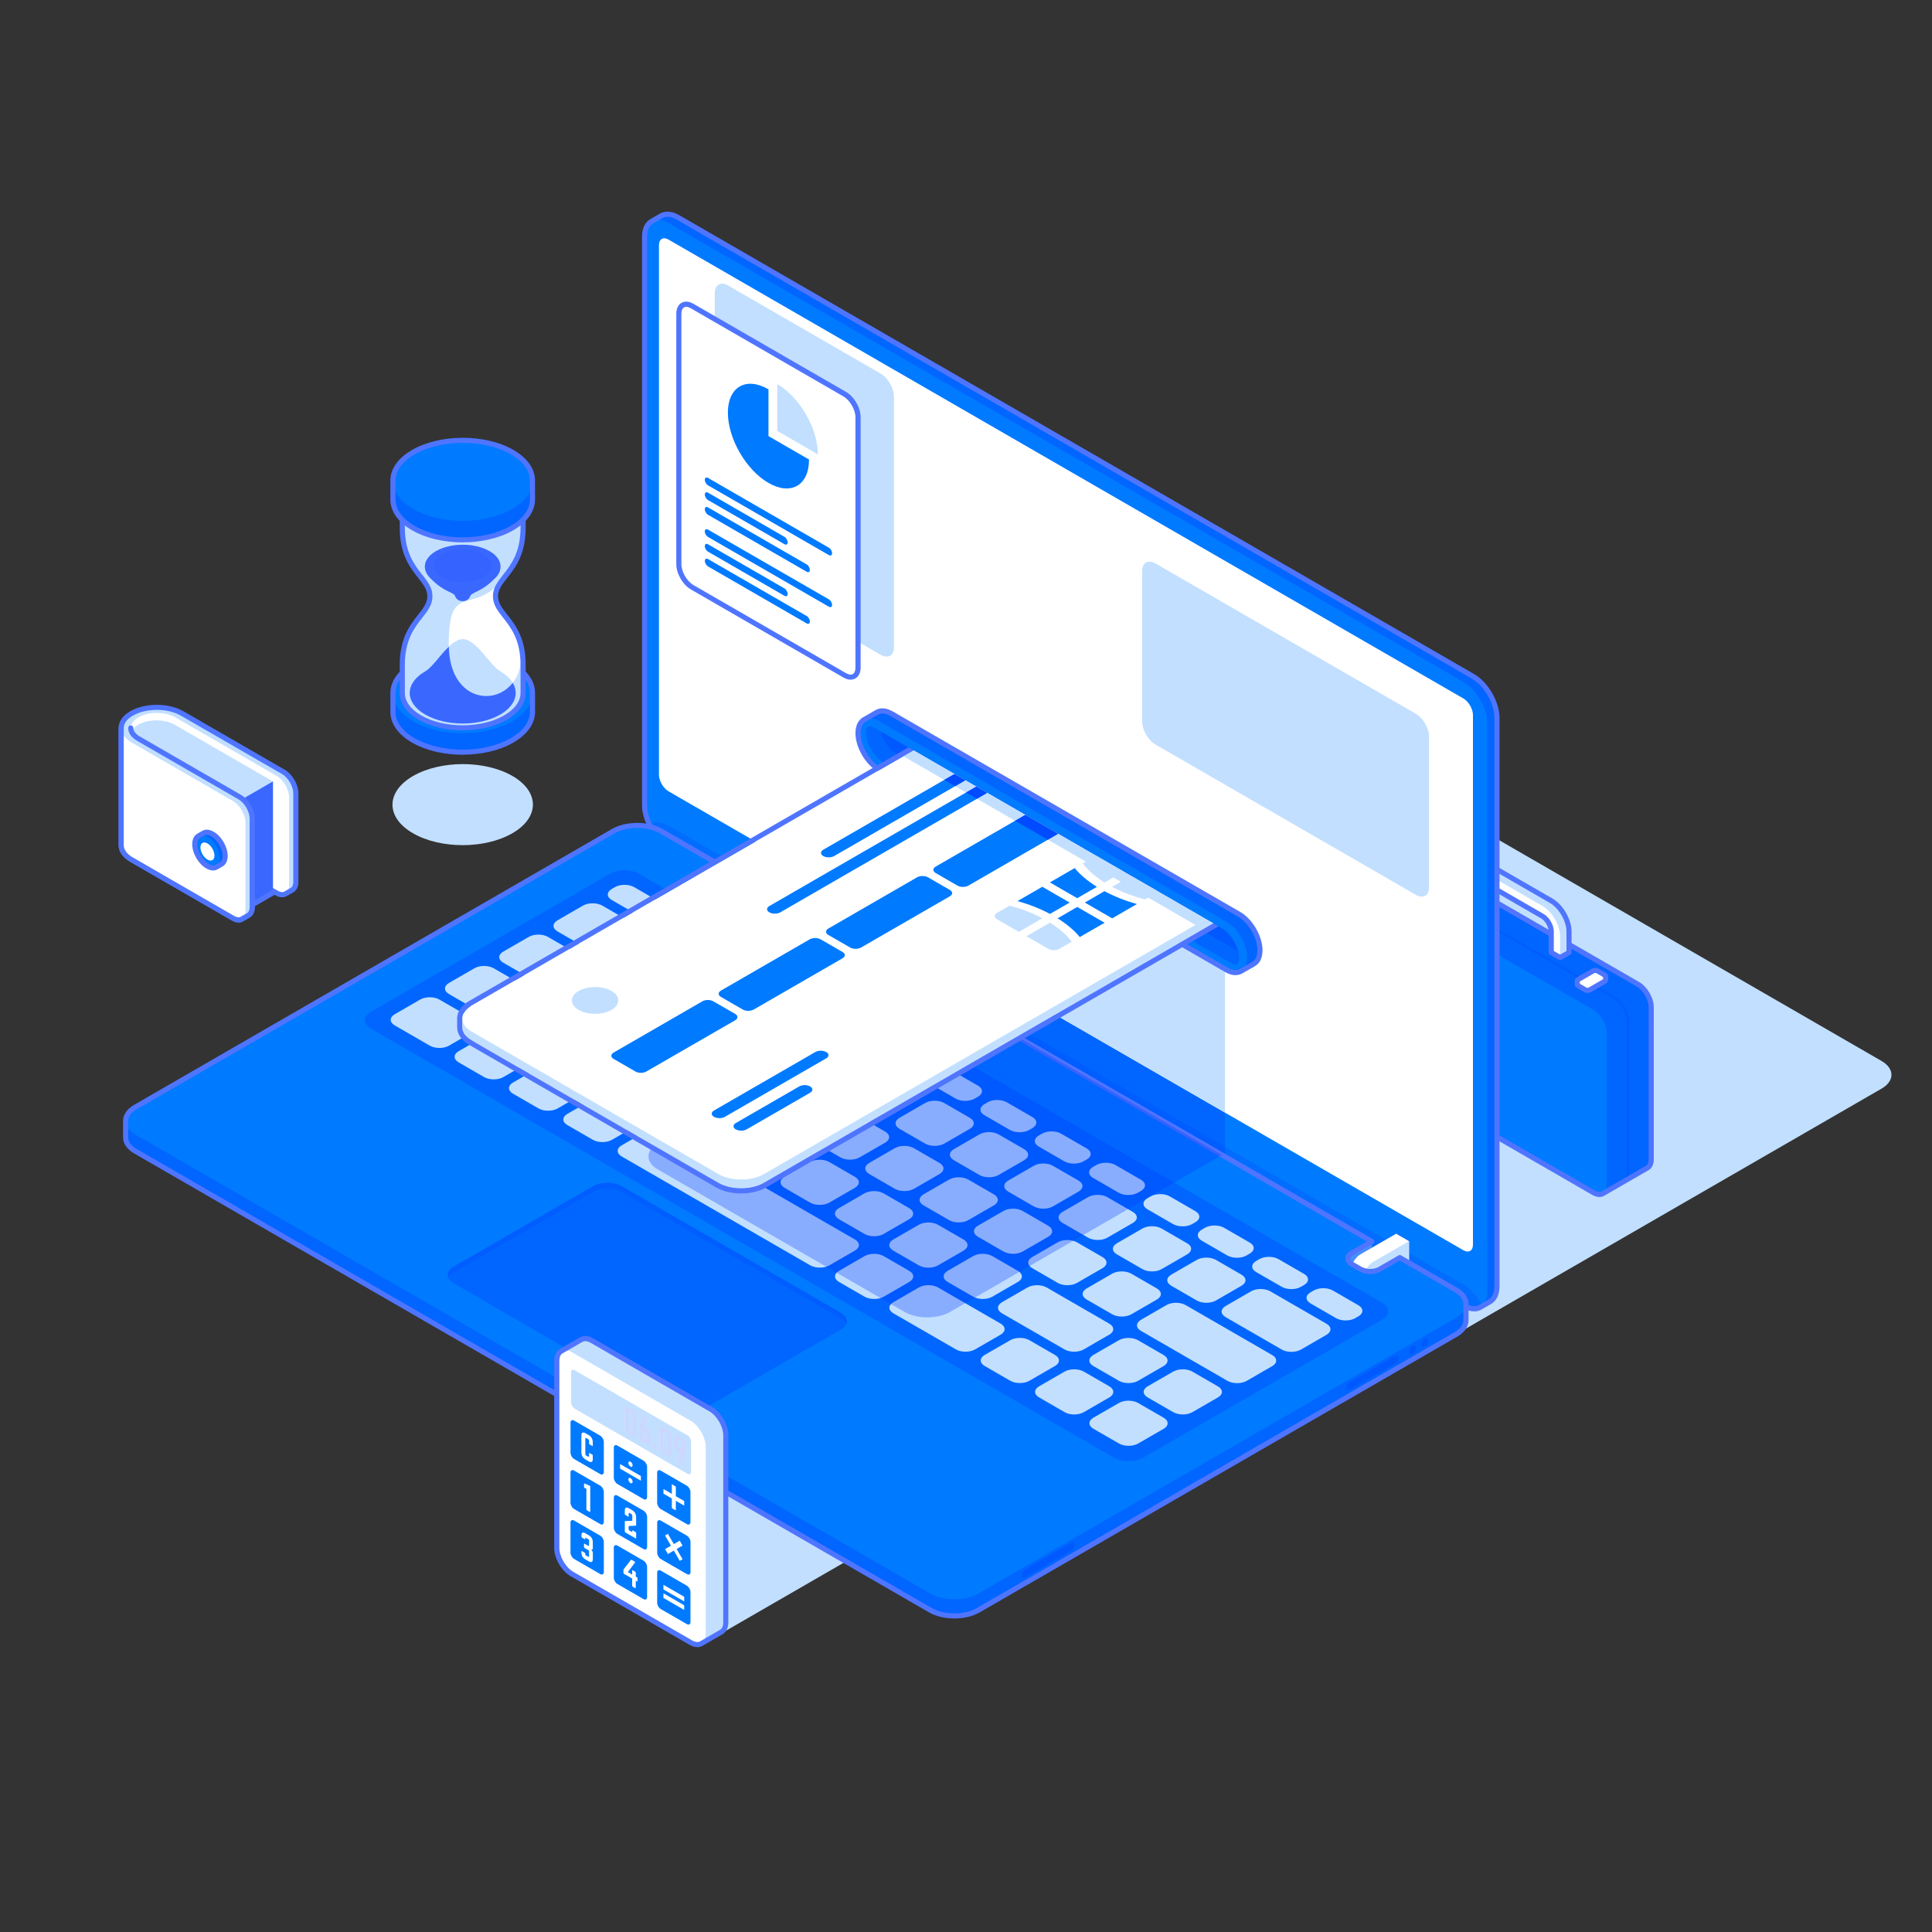 <svg xmlns="http://www.w3.org/2000/svg" xmlns:xlink="http://www.w3.org/1999/xlink" viewBox="0 0 800 800"><rect x="0" y="0" width="800" height="800" fill="#333333" stroke="none"/><defs><style>.cls-1{fill:none;}.cls-2{isolation:isolate;}.cls-3{fill:#4f75ff;}.cls-4{fill:#fff;}.cls-5{fill:#54a6ff;}.cls-6{opacity:.7;}.cls-6,.cls-7,.cls-8,.cls-9,.cls-10{fill:#0037ff;mix-blend-mode:overlay;}.cls-7{opacity:.1;}.cls-8{opacity:.3;}.cls-9{opacity:.2;}.cls-10{opacity:.5;}.cls-11{fill:#a6d0ff;}.cls-12{fill:#c2dfff;}.cls-13{fill:#083dff;}.cls-14{clip-path:url(#clippath);}.cls-15{fill:#007aff;}</style><clipPath id="clippath"><path class="cls-1" d="M512.24,399.27c-.4.23-206.89,106.99-208.3,106.17l-133.12-80.59c-1.79-1.04,191.2-112.14,189.88-114.43-1.32-2.29-2.08-4.78-2.08-6.83,0-1.64.47-2.49.87-2.72.4-.23,1.37-.21,2.79.61l143.85,83.01c3.57,2.05,6.99,7.95,6.99,12.06,0,1.63-.48,2.48-.87,2.71Z"></path></clipPath></defs><g class="cls-2"><g id="Layer_1"><path class="cls-12" d="M236.47,643.14c.01-1.29.87-2.59,2.58-3.57l67.06-38.71c3.44-1.99,9.02-1.99,12.47,0l49.19,28.4c1.97,1.13,2.78,2.68,2.49,4.17-.22,1.1-1.02,2.18-2.48,3.03l-67.06,38.72c-3.45,1.99-9.02,1.98-12.46,0l-49.2-28.41c-1.71-.98-2.58-2.27-2.58-3.58h-.01s0,0,0,0v-.03Z"></path><path class="cls-12" d="M232.31,374.99l23.27,13.43,8.32-4.8c2.19-1.27,5.74-1.27,7.94,0l3.64,2.1c2.19,1.27,2.19,3.31,0,4.58l-8.33,4.81,259.42,149.78,8.32-4.8c2.19-1.27,5.75-1.27,7.94,0l3.64,2.1c2.19,1.27,2.2,3.32,0,4.59l-8.32,4.8,23.27,13.43c5.48,3.17,14.37,3.17,19.84,0l197.85-114.23c5.47-3.16,5.47-8.29-.01-11.46l-329.12-190.02c-5.49-3.17-14.37-3.17-19.84,0l-197.86,114.23c-5.48,3.16-5.47,8.29.01,11.46Z"></path><path class="cls-12" d="M727.4,457.34c1.42-.82,2.14-1.86,2.24-2.93h.03v-.14c0-.07,0-.14,0-.22-.05-1.12-.79-2.23-2.27-3.08l-87.03-50.25c-3.05-1.76-7.98-1.76-11.03,0l-54.53,31.48c-1.49.86-2.24,1.98-2.26,3.11-.01.05-.01.1,0,.15v.1s.02,0,.02,0c.07,1.09.81,2.17,2.26,3.01l87.02,50.24c3.05,1.76,7.99,1.77,11.04,0l54.52-31.48Z"></path><path class="cls-15" d="M663.78,494.19s-.08.06-.12.08l-.09.04h0c-.98.47-2.29.38-3.74-.46l-87.03-50.24c-3.05-1.76-5.52-6.03-5.52-9.55v-62.96c0-1.63.55-2.78,1.42-3.4v-.02s.11-.07.11-.07c.06-.04.12-.07.19-.11l18.16-10.49h0c1.01-.66,2.43-.63,4.03.29l87.03,50.25c3.05,1.76,5.52,6.03,5.52,9.55v62.97c0,1.8-.65,3.03-1.69,3.59l-18.27,10.54Z"></path><path class="cls-8" d="M665.34,490.68v-62.96c0-3.52-2.47-7.8-5.52-9.55l-87.03-50.25c-1.48-.85-2.81-.94-3.8-.42h0l18.16-10.49h0c1.01-.66,2.43-.63,4.03.29l87.03,50.25c3.05,1.76,5.52,6.03,5.52,9.55v62.97c0,1.8-.65,3.03-1.69,3.59l-18.27,10.54h0c.96-.59,1.56-1.79,1.56-3.51Z"></path><path class="cls-9" d="M673.55,485.94v-62.96c0-3.52-2.47-7.79-5.52-9.55l-87.03-50.25c-1.59-.92-3.02-.95-4.02-.29h0s.99-.58.99-.58h0c1.01-.66,2.43-.63,4.03.29l87.03,50.25c3.05,1.76,5.52,6.03,5.52,9.55v62.97c0,1.8-.65,3.03-1.68,3.59l-1,.58c1.04-.55,1.69-1.8,1.69-3.59Z"></path><path class="cls-3" d="M662.26,495.66c-.94,0-1.96-.3-2.97-.89l-87.02-50.24c-3.39-1.96-6.05-6.55-6.05-10.47v-62.96c0-1.78.59-3.23,1.66-4.11.08-.09.17-.17.27-.23l.12-.07s.11-.07.19-.11l18.16-10.48s.06-.03.09-.05c1.38-.82,3.19-.7,5,.34l87.03,50.25c3.39,1.95,6.05,6.55,6.05,10.47v62.97c0,2.15-.81,3.75-2.25,4.52l-18.18,10.49c-.06.04-.12.08-.18.12l-.16.08c-.05.03-.11.05-.17.06-.5.22-1.04.32-1.6.32ZM569.41,368.48s-.07.06-.1.08c-.63.45-.97,1.35-.97,2.54v62.96c0,3.12,2.29,7.07,4.99,8.63l87.03,50.24c1.06.62,2.04.76,2.74.42.04-.02.08-.04.12-.05.02-.02,0,0,.04-.03l18.27-10.54c.75-.4,1.15-1.35,1.15-2.67v-62.96c0-3.12-2.28-7.07-4.99-8.63l-87.03-50.25c-1.17-.67-2.21-.78-2.92-.32-.06.04-.12.07-.18.09l-18.04,10.42s-.06.04-.11.07Z"></path><path class="cls-4" d="M642.33,394.38v-8.66c0-2.34-1.65-5.2-3.68-6.37l-23.66-13.66h0s0,8.65,0,8.65l-3.68,2.13-3.68-2.12v-8.66c0-2.33.82-3.97,2.14-4.74h0s3.73-2.16,3.73-2.16h0c1.33-.74,3.15-.62,5.16.54l23.66,13.66c4.05,2.34,7.36,8.05,7.36,12.73v8.67l-3.68,2.12-3.68-2.12Z"></path><path class="cls-12" d="M614.99,365.69v8.65s-3.68,2.13-3.68,2.13v-8.66c0-2.34,1.65-3.29,3.68-2.12ZM646.01,387.85v8.66l3.68-2.12v-8.67c0-4.68-3.3-10.39-7.36-12.73l-23.66-13.66c-2.01-1.16-3.83-1.28-5.16-.53h0s-3.73,2.15-3.73,2.15h0c1.33-.78,3.18-.67,5.22.51l23.66,13.66c4.06,2.34,7.36,8.06,7.36,12.74Z"></path><path class="cls-3" d="M646.01,397.57c-.18,0-.37-.05-.53-.14l-3.68-2.12c-.33-.19-.53-.54-.53-.92v-8.66c0-1.97-1.44-4.47-3.14-5.45l-22.07-12.74v6.81c0,.38-.2.73-.53.92l-3.68,2.13c-.33.19-.73.19-1.06,0l-3.68-2.12c-.33-.19-.53-.54-.53-.92v-8.66c0-2.59.91-4.57,2.56-5.59.03-.02.07-.05.1-.07l3.73-2.16c.05-.03.1-.05.16-.08,1.71-.88,3.85-.66,6.07.61l23.66,13.66c4.35,2.51,7.89,8.63,7.89,13.65v8.67c0,.38-.2.73-.53.92l-3.68,2.12c-.16.09-.35.14-.53.14ZM643.4,393.77l2.62,1.51,2.62-1.51v-8.05c0-4.27-3.13-9.68-6.83-11.81l-23.66-13.66c-1.6-.92-3.06-1.11-4.11-.52-.04.02-.08.04-.12.06l-3.51,2.03s-.06.04-.09.06c-1.04.6-1.61,1.96-1.61,3.82v8.05l2.61,1.51,2.62-1.51v-8.04c0-.38.2-.74.53-.92.33-.19.74-.18,1.07.01l23.65,13.65c2.36,1.36,4.21,4.56,4.21,7.29v8.05Z"></path><path class="cls-4" d="M585.74,368.71v-1.46c0-.2.13-.41.4-.56l6.11-3.53c.54-.31,1.42-.31,1.95,0l2.87,1.66c.27.16.41.36.4.56v1.42s-.02,0-.02,0c.03.22-.09.45-.39.62l-6.1,3.52c-.54.31-1.42.31-1.95,0l-2.87-1.66c-.27-.16-.41-.37-.41-.57h0Z"></path><path class="cls-3" d="M589.99,372.24c-.54,0-1.07-.13-1.51-.38l-2.87-1.66c-.59-.34-.94-.89-.94-1.49v-1.46c0-.6.34-1.14.93-1.48l6.11-3.53c.88-.5,2.14-.5,3.02,0l2.87,1.66c.6.34.95.91.93,1.51v1.39c0,.08,0,.16-.02.24-.06.53-.39,1.01-.92,1.31l-6.1,3.52c-.44.25-.97.38-1.51.38ZM586.8,368.44l2.75,1.59c.21.12.68.12.89,0l5.98-3.45v-.91s-2.75-1.58-2.75-1.58c-.21-.12-.68-.12-.89,0l-5.98,3.45v.91ZM596.41,365.38v.03-.03Z"></path><path class="cls-4" d="M653.12,407.61v-1.46c0-.21.14-.41.41-.56l6.1-3.53c.54-.31,1.42-.31,1.95,0l2.87,1.66c.27.16.4.36.41.56v1.42h-.02c.03.22-.09.45-.39.62l-6.1,3.53c-.54.31-1.42.31-1.96,0l-2.87-1.66c-.28-.16-.41-.37-.41-.57h0Z"></path><path class="cls-3" d="M657.37,411.15c-.54,0-1.07-.13-1.51-.38l-2.87-1.66c-.59-.34-.94-.88-.94-1.49v-1.46c0-.6.34-1.14.93-1.48l6.11-3.53c.88-.5,2.14-.5,3.01,0l2.88,1.66c.59.34.93.88.94,1.46v1.44c0,.07,0,.14-.02.21-.05.54-.38,1.02-.92,1.33l-6.09,3.52c-.44.25-.97.38-1.51.38ZM654.18,407.34l2.74,1.59c.21.12.68.12.89,0l5.98-3.45v-.91l-2.75-1.59c-.21-.12-.68-.12-.9,0l-5.97,3.45v.9Z"></path><path class="cls-15" d="M273.77,89.37l-3.93,2.27s-.02.02-.03.02h-.01c-1.78,1.05-2.88,3.26-2.88,6.41v235.34c0,6.32,4.45,14.02,9.93,17.18l329.12,190.01c2.71,1.56,5.17,1.72,6.97.72h0s.05-.02.05-.02c0,0,0,0,0,0l3.94-2.28h0c1.8-1.03,2.93-3.26,2.93-6.43v-235.34c0-6.32-4.45-14.01-9.93-17.18L280.81,90.06c-2.7-1.56-5.13-1.72-6.91-.75h0s-.08.04-.08.04c-.01,0-.03,0-.04.02Z"></path><polygon class="cls-8" points="331.48 341.79 331.48 382.13 507.25 483.61 507.25 390.75 331.48 341.79"></polygon><path class="cls-8" d="M609.92,280.07L280.81,90.06c-2.7-1.56-5.13-1.72-6.91-.75h0s-.08.04-.08.04c-.01,0-.03,0-.04.02l-3.92,2.26c1.79-1.01,4.26-.86,6.98.71l329.12,190.02c5.49,3.17,9.93,10.86,9.93,17.18v235.34c0,3.15-1.11,5.37-2.9,6.41l3.93-2.27h0c1.8-1.03,2.93-3.26,2.93-6.43v-235.34c0-6.32-4.45-14.01-9.93-17.18Z"></path><path class="cls-9" d="M605.95,531.87l-329.12-190.01c-3.15-1.82-5.95-1.74-7.77-.16,1.82,3.71,4.61,7.06,7.77,8.89l329.12,190.01c3.15,1.82,5.96,1.74,7.78.15-1.82-3.71-4.61-7.05-7.78-8.88Z"></path><path class="cls-3" d="M610.38,543.01c-1.55,0-3.24-.5-4.96-1.5l-329.12-190.01c-5.77-3.33-10.46-11.45-10.45-18.1V98.06c0-3.42,1.2-6.02,3.39-7.31.03-.02.06-.04.1-.05l3.9-2.25h0s.03-.02.04-.02l.06-.04c.07-.04.14-.08.22-.1,2.17-1.09,4.93-.79,7.78.85l329.11,190.01c5.77,3.33,10.46,11.45,10.47,18.1v235.34c0,3.46-1.24,6.07-3.47,7.35l-3.87,2.24s-.06.04-.1.06h0s-.08.04-.13.06c-.9.48-1.9.72-2.97.72ZM270.33,92.58c-1.52.89-2.36,2.84-2.35,5.48v235.34c0,5.97,4.21,13.27,9.39,16.26l329.12,190.01c2.28,1.31,4.38,1.57,5.92.71.03-.02.07-.03.1-.05l3.88-2.24c1.56-.89,2.41-2.84,2.41-5.51v-235.34c0-5.97-4.22-13.27-9.4-16.26L280.28,90.98c-2.26-1.3-4.34-1.56-5.87-.73-.04.02-.09.04-.13.06l-3.91,2.25s-.03.01-.04.02ZM273.77,89.37h0,0Z"></path><path class="cls-4" d="M605.95,517.7l-329.11-190.02c-2.19-1.27-3.97-4.34-3.98-6.87V101.5c0-2.53,1.79-3.55,3.97-2.29l329.12,190.01c2.19,1.27,3.97,4.35,3.97,6.88v219.31c0,2.52-1.77,3.55-3.97,2.29Z"></path><path class="cls-12" d="M370.17,267.95c0,3.52-2.47,4.94-5.52,3.18l-63.16-36.47c-3.05-1.76-5.52-6.04-5.52-9.56v-103.7c0-3.51,2.47-4.94,5.51-3.18l63.16,36.47c3.05,1.76,5.52,6.03,5.51,9.54v103.7Z"></path><path class="cls-12" d="M586.25,295.55c3.04,1.75,5.51,6.03,5.51,9.55v62.24c0,3.52-2.47,4.94-5.51,3.18l-107.8-62.23c-3.05-1.76-5.51-6.03-5.51-9.55v-62.24c0-3.52,2.47-4.94,5.52-3.18l107.8,62.24Z"></path><polygon class="cls-12" points="331.48 341.79 331.48 359.23 507.25 460.71 507.25 390.75 331.48 341.79"></polygon><path class="cls-5" d="M288.75,366.99l1.99,1.14,6.33-3.66v-6.88l-8.32,4.8c-2.19,1.27-2.19,3.31,0,4.58Z"></path><path class="cls-9" d="M288.75,366.99l1.99,1.14,6.33-3.66v-6.88l-8.32,4.8c-2.19,1.27-2.19,3.31,0,4.58Z"></path><path class="cls-13" d="M294.89,375.16h0c.69.39,1.63.32,2.68-.28l14.88-8.59v-8.79l-5.33-3.08-14.89,8.6c-2.11,1.22-3.81,4.16-3.8,6.59,0,1.16.4,1.97,1.03,2.39v.02s5.45,3.15,5.45,3.15Z"></path><path class="cls-11" d="M294.89,375.16h0c.69.39,1.63.32,2.68-.28l14.88-8.59v-8.79l-5.33-3.08-14.89,8.6c-2.11,1.22-3.81,4.16-3.8,6.59,0,1.16.4,1.97,1.03,2.39v.02s5.45,3.15,5.45,3.15Z"></path><path class="cls-10" d="M312.45,357.49l-14.89,8.6c-2.11,1.22-3.81,4.16-3.81,6.59,0,2.43,1.71,3.41,3.81,2.2l14.88-8.59v-8.79Z"></path><path class="cls-5" d="M559.76,523.45l1.98,1.15,6.34-3.66v-6.88l-8.33,4.81c-2.19,1.26-2.18,3.32.02,4.58Z"></path><path class="cls-9" d="M559.76,523.45l1.98,1.15,6.34-3.66v-6.88l-8.33,4.81c-2.19,1.26-2.18,3.32.02,4.58Z"></path><path class="cls-13" d="M565.89,531.59h0c.69.39,1.63.33,2.68-.27l14.88-8.6v-8.79s-5.34-3.09-5.34-3.09l-14.9,8.6c-2.09,1.22-3.8,4.16-3.8,6.59,0,1.16.4,1.97,1.02,2.39v.02s5.45,3.15,5.45,3.15Z"></path><path class="cls-4" d="M565.89,531.59h0c.69.39,1.63.33,2.68-.27l14.88-8.6v-8.79s-5.34-3.09-5.34-3.09l-14.9,8.6c-2.09,1.22-3.8,4.16-3.8,6.59,0,1.16.4,1.97,1.02,2.39v.02s5.45,3.15,5.45,3.15Z"></path><path class="cls-12" d="M583.45,513.93l-14.9,8.6c-2.1,1.22-3.8,4.16-3.8,6.59s1.71,3.41,3.81,2.2l14.88-8.6v-8.79Z"></path><path class="cls-15" d="M606.97,539.23s0-.07,0-.1c-.04-.23-.1-.46-.17-.69,0-.02,0-.05-.02-.08-.08-.23-.18-.46-.29-.69-.01-.02-.02-.05-.03-.07-.11-.21-.24-.41-.37-.62-.03-.04-.05-.08-.08-.13-.14-.2-.31-.4-.48-.59-.03-.04-.06-.08-.09-.12-.64-.71-1.48-1.37-2.51-1.96l-23.27-13.44-8.32,4.8c-2.2,1.27-5.75,1.27-7.94,0l-1.65-.95h0s-1.98-1.15-1.98-1.15c-2.19-1.26-2.2-3.32-.02-4.58l2.37-1.37h0l5.96-3.44-259.43-149.78-8.32,4.8c-2.19,1.27-5.75,1.27-7.94,0l-1.65-.95-1.99-1.14c-2.19-1.27-2.19-3.32,0-4.58l2.37-1.36h0l5.96-3.44-23.27-13.44c-5.48-3.16-14.36-3.17-19.84,0l-197.86,114.23c-.34.19-.66.4-.95.61-2.08,1.47-3.13,3.26-3.14,5.06h0v.03s0,.02,0,.03v6.75h.02c-.06,2.12,1.29,4.24,4.09,5.85l329.11,190.02c5.48,3.17,14.37,3.16,19.84,0l197.85-114.23c2.72-1.56,4.07-3.61,4.09-5.67h.01v-.06s0,0,0,0v-6.87h0v-.02c0-.22-.03-.44-.06-.66Z"></path><path class="cls-8" d="M606.98,539.37c.26,2.25-1.08,4.55-4.06,6.26l-197.85,114.23c-5.48,3.16-14.36,3.16-19.85,0L56.11,469.84c-2.74-1.58-4.11-3.65-4.11-5.73h0v6.75h.02c-.06,2.12,1.29,4.24,4.09,5.85l329.11,190.02c5.48,3.17,14.37,3.16,19.84,0l197.85-114.23c2.72-1.56,4.07-3.61,4.09-5.67h.01v-.06s0,0,0,0v-6.87h0v-.02c0-.17-.02-.35-.05-.53Z"></path><path class="cls-3" d="M395.16,670.16c-3.79,0-7.57-.83-10.46-2.5L55.59,477.64c-2.96-1.7-4.59-4.03-4.62-6.57-.01-.07-.02-.14-.02-.21v-6.75s0-.07,0-.1c0,0,0,0,0,0,.04-2.18,1.31-4.27,3.59-5.88.32-.23.67-.45,1.04-.66l197.85-114.23c5.75-3.32,15.13-3.32,20.9,0l23.27,13.44c.33.19.53.54.53.92s-.2.73-.53.92l-8.32,4.8c-.71.41-1.11.91-1.11,1.37s.41.96,1.11,1.38l3.63,2.1c1.86,1.08,5.01,1.08,6.88,0l8.32-4.8c.33-.19.73-.19,1.06,0l259.43,149.78c.33.19.53.54.53.92s-.2.73-.53.92l-8.33,4.8c-.7.41-1.1.9-1.1,1.36,0,.47.41.97,1.12,1.38l1.88,1.09s.08.04.11.06l1.65.95c1.86,1.08,5.01,1.08,6.88,0l8.31-4.8c.33-.19.74-.19,1.06,0l23.27,13.44c1.1.63,2.03,1.36,2.76,2.17.04.04.09.1.14.17.17.19.36.42.52.65.02.02.07.11.09.14.17.25.31.49.44.73.01.03.04.09.05.12.12.24.24.52.33.79.01.04.03.1.04.15.1.31.16.56.19.79h0c0,.05.02.11.02.16.04.26.06.52.06.78v6.89h0c0,.07,0,.13-.02.19-.07,2.5-1.71,4.79-4.62,6.46l-197.85,114.23c-2.88,1.66-6.66,2.49-10.44,2.49ZM53.06,470.65c.02.08.02.16.02.24-.05,1.81,1.22,3.55,3.56,4.9l329.11,190.02c5.18,2.99,13.6,2.99,18.78,0l197.85-114.23c2.28-1.31,3.54-3,3.56-4.76,0-.05,0-.1.01-.15v-6.77c0-.19-.02-.36-.05-.53,0,0,0,0,0,0,0-.02,0-.06,0-.1-.03-.17-.08-.34-.13-.51,0-.03-.02-.07-.03-.11-.06-.17-.13-.34-.22-.5-.01-.02-.04-.08-.05-.1-.07-.13-.18-.3-.29-.47-.01-.02-.06-.1-.07-.12-.11-.16-.25-.32-.4-.49-.02-.03-.08-.1-.1-.13-.57-.62-1.32-1.21-2.24-1.74l-22.74-13.13-7.78,4.5c-2.53,1.46-6.49,1.46-9.01,0l-1.54-.89s-.08-.04-.12-.06l-1.98-1.15c-1.38-.79-2.18-1.97-2.18-3.21,0-1.24.79-2.41,2.17-3.2l6.74-3.89-257.3-148.55-7.79,4.5c-2.52,1.46-6.48,1.46-9,0l-3.63-2.1c-1.41-.81-2.18-1.96-2.18-3.22,0-1.26.77-2.4,2.17-3.21l6.73-3.88-21.67-12.52c-5.18-2.99-13.61-2.99-18.77,0l-197.86,114.23c-.31.18-.6.36-.87.56-1.73,1.22-2.68,2.71-2.7,4.21,0,.03,0,.06,0,.09v6.5Z"></path><path class="cls-8" d="M473.27,603.63c-3.29,1.9-8.62,1.89-11.91,0l-307.84-177.74c-3.29-1.9-3.29-4.98,0-6.87l99.14-57.24c3.29-1.9,8.62-1.9,11.9,0l307.85,177.73c3.29,1.9,3.3,4.98.01,6.87l-99.15,57.24Z"></path><path class="cls-12" d="M185.93,432.99c-2.19,1.26-5.74,1.26-7.94,0l-14.56-8.41c-2.19-1.27-2.19-3.32,0-4.58l10.57-6.11c2.19-1.26,5.74-1.27,7.94,0l14.56,8.4c2.19,1.26,2.19,3.31,0,4.58l-10.57,6.11ZM241.47,426.9c2.2-1.26,2.19-3.31,0-4.58l-37.06-21.39c-2.2-1.27-5.75-1.27-7.94,0l-10.57,6.1c-2.19,1.26-2.19,3.31,0,4.58l37.06,21.4c2.19,1.26,5.75,1.27,7.94,0l10.57-6.11ZM219,439.88c2.19-1.27,2.19-3.32,0-4.58l-10.59-6.11c-2.19-1.26-5.75-1.27-7.94,0l-10.58,6.11c-2.19,1.27-2.19,3.31,0,4.58l10.59,6.12c2.19,1.26,5.74,1.27,7.94,0l10.57-6.11ZM241.51,452.87c2.19-1.27,2.19-3.31,0-4.58l-10.59-6.11c-2.19-1.27-5.75-1.27-7.94,0l-10.58,6.1c-2.19,1.27-2.18,3.32,0,4.58l10.59,6.11c2.19,1.27,5.75,1.27,7.94,0l10.58-6.11ZM264.01,465.86c2.19-1.26,2.19-3.32,0-4.58l-10.59-6.12c-2.19-1.27-5.75-1.27-7.94,0l-10.58,6.1c-2.19,1.26-2.19,3.32,0,4.58l10.59,6.12c2.19,1.27,5.74,1.27,7.93,0l10.58-6.11ZM414.34,552.65c2.19-1.26,2.19-3.32,0-4.58l-25.91-14.96c-2.2-1.27-5.75-1.27-7.94,0l-10.58,6.11c-2.19,1.26-2.19,3.32,0,4.58l25.92,14.96c2.19,1.27,5.75,1.27,7.93,0l10.58-6.1ZM459.32,552.67c2.2-1.26,2.19-3.32,0-4.58l-25.91-14.97c-2.2-1.26-5.75-1.27-7.94,0l-10.58,6.11c-2.19,1.27-2.19,3.32,0,4.58l25.91,14.96c2.19,1.27,5.75,1.27,7.94,0l10.57-6.11ZM376.51,530.82c2.19-1.27,2.18-3.32-.01-4.58l-10.58-6.11c-2.2-1.27-5.75-1.27-7.93,0l-10.58,6.11c-2.19,1.26-2.19,3.31,0,4.58l10.59,6.11c2.19,1.26,5.75,1.27,7.94,0l10.58-6.1ZM354.01,517.82c2.2-1.26,2.19-3.31,0-4.57l-78.09-45.09c-2.19-1.27-5.75-1.27-7.94,0l-10.57,6.11c-2.19,1.26-2.19,3.31,0,4.58l78.09,45.09c2.19,1.27,5.75,1.27,7.94,0l10.57-6.11ZM292.47,389.18c2.2-1.26,2.19-3.31,0-4.58l-29.89-17.26c-2.19-1.26-5.75-1.27-7.94,0l-1.32.76c-2.19,1.27-2.19,3.32,0,4.58l29.89,17.26c2.19,1.27,5.75,1.27,7.93,0l1.32-.77ZM314.97,402.17c2.2-1.26,2.19-3.32,0-4.58l-10.59-6.12c-2.19-1.27-5.75-1.26-7.93,0l-1.33.76c-2.19,1.27-2.18,3.32,0,4.59l10.59,6.12c2.19,1.26,5.74,1.27,7.94,0l1.31-.76ZM337.48,415.16c2.19-1.27,2.19-3.32,0-4.58l-10.59-6.11c-2.19-1.27-5.75-1.27-7.94,0l-1.32.76c-2.19,1.27-2.19,3.32,0,4.58l10.59,6.12c2.19,1.26,5.75,1.27,7.93,0l1.32-.76ZM359.98,428.15c2.19-1.27,2.19-3.32,0-4.59l-10.58-6.11c-2.2-1.27-5.75-1.27-7.94,0l-1.32.76c-2.2,1.26-2.19,3.32,0,4.58l10.59,6.12c2.19,1.27,5.75,1.27,7.93,0l1.32-.76ZM382.48,441.15c2.19-1.27,2.19-3.32,0-4.59l-10.59-6.12c-2.19-1.27-5.74-1.27-7.93,0l-1.32.76c-2.19,1.27-2.18,3.31,0,4.58l10.59,6.11c2.19,1.27,5.75,1.27,7.94,0l1.32-.76ZM404.98,454.13c2.19-1.27,2.19-3.31,0-4.58l-10.59-6.11c-2.19-1.27-5.75-1.26-7.94,0l-1.32.77c-2.19,1.27-2.19,3.31,0,4.58l10.58,6.11c2.2,1.26,5.75,1.26,7.94,0l1.31-.76ZM427.48,467.13c2.19-1.27,2.19-3.32,0-4.59l-10.59-6.11c-2.19-1.26-5.75-1.27-7.94,0l-1.32.77c-2.19,1.26-2.19,3.32,0,4.58l10.59,6.12c2.19,1.26,5.74,1.26,7.94,0l1.32-.76ZM449.98,480.12c2.19-1.27,2.19-3.32,0-4.58l-10.59-6.11c-2.19-1.27-5.75-1.27-7.94,0l-1.31.76c-2.19,1.27-2.19,3.32,0,4.58l10.58,6.11c2.19,1.26,5.75,1.27,7.94,0l1.32-.76ZM472.48,493.11c2.19-1.27,2.18-3.32,0-4.58l-10.59-6.11c-2.19-1.27-5.75-1.27-7.94,0l-1.32.76c-2.19,1.26-2.19,3.32,0,4.58l10.59,6.12c2.19,1.26,5.75,1.27,7.93,0l1.32-.76ZM494.98,506.1c2.19-1.26,2.19-3.32,0-4.58l-10.58-6.12c-2.19-1.27-5.75-1.27-7.94,0l-1.32.76c-2.19,1.26-2.19,3.31,0,4.58l10.58,6.12c2.19,1.26,5.74,1.26,7.93,0l1.32-.77ZM517.48,519.1c2.2-1.27,2.19-3.32,0-4.58l-10.59-6.12c-2.2-1.26-5.75-1.26-7.94,0l-1.32.77c-2.19,1.26-2.19,3.31,0,4.58l10.59,6.12c2.19,1.26,5.75,1.26,7.93,0l1.32-.76ZM539.99,532.08c2.19-1.26,2.19-3.32,0-4.58l-10.59-6.12c-2.19-1.26-5.75-1.27-7.94,0l-1.31.77c-2.19,1.26-2.19,3.31,0,4.58l10.59,6.11c2.19,1.27,5.75,1.27,7.94,0l1.32-.76ZM562.49,545.07c2.19-1.26,2.18-3.32,0-4.59l-10.58-6.11c-2.19-1.27-5.75-1.27-7.94,0l-1.32.76c-2.19,1.27-2.19,3.32,0,4.58l10.58,6.11c2.2,1.26,5.75,1.27,7.94,0l1.32-.77ZM263.98,439.89c2.19-1.27,2.19-3.31,0-4.58l-10.59-6.11c-2.19-1.27-5.75-1.27-7.94,0l-10.58,6.11c-2.19,1.26-2.19,3.31,0,4.58l10.59,6.11c2.19,1.27,5.74,1.26,7.94,0l10.57-6.11ZM286.48,452.88c2.19-1.26,2.19-3.31,0-4.58l-10.59-6.11c-2.19-1.27-5.75-1.27-7.94,0l-10.57,6.1c-2.19,1.26-2.19,3.32,0,4.59l10.59,6.11c2.19,1.27,5.74,1.26,7.93,0l10.58-6.1ZM308.98,465.88c2.19-1.27,2.19-3.32,0-4.59l-10.59-6.12c-2.19-1.27-5.74-1.27-7.94,0l-10.57,6.11c-2.19,1.26-2.19,3.31,0,4.58l10.58,6.11c2.2,1.26,5.75,1.27,7.94,0l10.58-6.1ZM331.48,478.86c2.19-1.26,2.19-3.32,0-4.58l-10.59-6.11c-2.19-1.27-5.75-1.27-7.94,0l-10.57,6.1c-2.19,1.27-2.19,3.32,0,4.59l10.59,6.11c2.19,1.26,5.74,1.26,7.93,0l10.58-6.1ZM353.98,491.86c2.19-1.27,2.19-3.32,0-4.58l-10.6-6.12c-2.19-1.26-5.74-1.26-7.93,0l-10.58,6.11c-2.2,1.26-2.19,3.31,0,4.58l10.59,6.12c2.19,1.26,5.74,1.26,7.94,0l10.57-6.1ZM376.48,504.85c2.19-1.26,2.19-3.32,0-4.58l-10.59-6.12c-2.19-1.26-5.74-1.26-7.94,0l-10.57,6.11c-2.2,1.27-2.19,3.31,0,4.58l10.59,6.11c2.2,1.27,5.75,1.27,7.94,0l10.57-6.11ZM398.99,517.84c2.19-1.27,2.19-3.31,0-4.58l-10.59-6.11c-2.2-1.27-5.75-1.27-7.94,0l-10.58,6.11c-2.19,1.26-2.19,3.31,0,4.58l10.59,6.12c2.19,1.27,5.75,1.27,7.94,0l10.58-6.1ZM421.49,530.83c2.19-1.26,2.19-3.32,0-4.59l-10.59-6.11c-2.19-1.27-5.74-1.27-7.94,0l-10.57,6.1c-2.19,1.27-2.19,3.32,0,4.59l10.59,6.11c2.19,1.26,5.75,1.27,7.93,0l10.58-6.11ZM321.53,447.17c2.19-1.26,2.19-3.31,0-4.58l-10.59-6.11c-2.19-1.27-5.74-1.27-7.93,0l-10.58,6.1c-2.19,1.27-2.19,3.32,0,4.59l10.58,6.11c2.2,1.26,5.75,1.26,7.94,0l10.58-6.11ZM344.03,460.16c2.19-1.26,2.19-3.31-.01-4.58l-10.58-6.12c-2.19-1.26-5.75-1.27-7.94,0l-10.58,6.1c-2.19,1.27-2.19,3.32,0,4.59l10.58,6.11c2.19,1.26,5.75,1.26,7.94,0l10.58-6.11ZM366.53,473.15c2.19-1.26,2.18-3.31,0-4.58l-10.59-6.12c-2.19-1.27-5.74-1.27-7.94,0l-10.58,6.1c-2.19,1.27-2.19,3.32,0,4.59l10.59,6.11c2.19,1.26,5.75,1.26,7.94,0l10.58-6.11ZM389.03,486.14c2.19-1.26,2.19-3.32,0-4.58l-10.59-6.12c-2.19-1.27-5.75-1.27-7.93,0l-10.58,6.1c-2.19,1.27-2.19,3.32,0,4.59l10.59,6.12c2.19,1.26,5.75,1.26,7.93,0l10.58-6.11ZM411.53,499.13c2.19-1.26,2.18-3.31,0-4.58l-10.59-6.11c-2.19-1.27-5.75-1.27-7.94,0l-10.58,6.1c-2.18,1.27-2.18,3.32,0,4.58l10.59,6.11c2.19,1.27,5.75,1.27,7.94,0l10.58-6.11ZM434.04,512.12c2.19-1.26,2.18-3.31,0-4.58l-10.59-6.11c-2.19-1.26-5.74-1.27-7.93,0l-10.58,6.1c-2.19,1.27-2.19,3.32,0,4.58l10.59,6.12c2.19,1.26,5.75,1.26,7.93,0l10.58-6.11ZM456.53,525.11c2.2-1.27,2.19-3.31,0-4.58l-10.59-6.11c-2.19-1.27-5.75-1.27-7.94-.01l-10.58,6.11c-2.19,1.26-2.19,3.31,0,4.59l10.59,6.12c2.19,1.27,5.75,1.26,7.94,0l10.57-6.11ZM479.04,538.1c2.19-1.26,2.18-3.31,0-4.58l-10.58-6.11c-2.2-1.27-5.75-1.27-7.94,0l-10.57,6.11c-2.19,1.26-2.19,3.31,0,4.58l10.59,6.11c2.19,1.26,5.75,1.27,7.94,0l10.58-6.11ZM526.8,565.68c2.19-1.26,2.19-3.32,0-4.58l-35.85-20.7c-2.2-1.26-5.75-1.27-7.93,0l-10.58,6.11c-2.19,1.26-2.19,3.31,0,4.58l35.85,20.7c2.19,1.26,5.75,1.26,7.94,0l10.57-6.11ZM504.32,578.65c2.19-1.26,2.19-3.32,0-4.58l-10.59-6.12c-2.19-1.26-5.75-1.26-7.94,0l-10.58,6.1c-2.19,1.27-2.19,3.32,0,4.58l10.59,6.11c2.19,1.27,5.75,1.27,7.95,0l10.57-6.1ZM481.85,591.63c2.19-1.27,2.18-3.32,0-4.58l-10.59-6.11c-2.19-1.26-5.74-1.27-7.93,0l-10.58,6.1c-2.18,1.26-2.18,3.32,0,4.58l10.6,6.11c2.19,1.26,5.74,1.27,7.93,0l10.58-6.11ZM459.35,578.64c2.19-1.26,2.19-3.32,0-4.59l-10.59-6.11c-2.19-1.26-5.75-1.26-7.93,0l-10.58,6.11c-2.19,1.26-2.19,3.32,0,4.58l10.59,6.12c2.19,1.27,5.75,1.27,7.94,0l10.57-6.11ZM481.82,565.66c2.19-1.27,2.19-3.32,0-4.58l-10.59-6.12c-2.2-1.26-5.75-1.26-7.94,0l-10.57,6.1c-2.19,1.27-2.2,3.32,0,4.58l10.59,6.12c2.19,1.26,5.75,1.27,7.93,0l10.58-6.1ZM436.85,565.64c2.19-1.26,2.18-3.31,0-4.58l-10.6-6.11c-2.19-1.27-5.74-1.27-7.93,0l-10.58,6.1c-2.19,1.27-2.19,3.32,0,4.58l10.58,6.11c2.19,1.27,5.76,1.27,7.94,0l10.58-6.11ZM254.02,408.19c2.19-1.26,2.19-3.32,0-4.58l-27.13-15.66c-2.2-1.27-5.75-1.27-7.93,0l-10.58,6.1c-2.19,1.26-2.19,3.32,0,4.58l27.14,15.67c2.19,1.26,5.75,1.26,7.93,0l10.58-6.11ZM276.52,421.18c2.19-1.26,2.19-3.32,0-4.58l-10.59-6.11c-2.19-1.27-5.75-1.26-7.93,0l-10.58,6.11c-2.19,1.27-2.19,3.31,0,4.58l10.59,6.11c2.19,1.27,5.75,1.26,7.94,0l10.58-6.11ZM299.03,434.18c2.19-1.26,2.19-3.32,0-4.58l-10.59-6.11c-2.19-1.26-5.75-1.27-7.94,0l-10.57,6.11c-2.19,1.26-2.19,3.32,0,4.58l10.59,6.11c2.19,1.27,5.75,1.27,7.94,0l10.58-6.11ZM379.07,454.45c2.19-1.27,2.18-3.32,0-4.58l-10.59-6.11c-2.19-1.27-5.74-1.27-7.93,0l-10.58,6.11c-2.19,1.27-2.18,3.32.01,4.58l10.59,6.12c2.19,1.26,5.74,1.27,7.94,0l10.57-6.1ZM401.58,467.44c2.19-1.27,2.19-3.32,0-4.58l-10.59-6.12c-2.19-1.26-5.74-1.27-7.93,0l-10.58,6.11c-2.19,1.26-2.19,3.31,0,4.58l10.59,6.11c2.19,1.26,5.75,1.27,7.94,0l10.58-6.11ZM424.08,480.42c2.19-1.26,2.19-3.31,0-4.58l-10.59-6.11c-2.19-1.27-5.74-1.27-7.93,0l-10.58,6.11c-2.19,1.27-2.19,3.31,0,4.58l10.59,6.12c2.19,1.26,5.74,1.26,7.93,0l10.58-6.11ZM446.58,493.42c2.2-1.27,2.19-3.32,0-4.58l-10.59-6.11c-2.19-1.27-5.74-1.27-7.93,0l-10.58,6.11c-2.19,1.27-2.19,3.31,0,4.58l10.58,6.12c2.19,1.26,5.75,1.27,7.94,0l10.58-6.1ZM469.08,506.41c2.2-1.26,2.19-3.32,0-4.59l-10.59-6.12c-2.2-1.26-5.75-1.26-7.93,0l-10.58,6.11c-2.19,1.26-2.19,3.31.01,4.58l10.58,6.11c2.2,1.26,5.75,1.27,7.94,0l10.58-6.1ZM491.58,519.4c2.19-1.26,2.19-3.32,0-4.58l-10.59-6.11c-2.2-1.27-5.75-1.27-7.94,0l-10.58,6.11c-2.18,1.26-2.18,3.31,0,4.58l10.59,6.11c2.19,1.27,5.75,1.27,7.94.01l10.58-6.11ZM514.08,532.39c2.19-1.26,2.19-3.31,0-4.58l-10.58-6.11c-2.2-1.27-5.75-1.27-7.94,0l-10.58,6.11c-2.19,1.27-2.18,3.32,0,4.58l10.59,6.12c2.19,1.26,5.75,1.27,7.93,0l10.58-6.11ZM549.27,552.71c2.19-1.27,2.19-3.32,0-4.58l-23.27-13.43c-2.2-1.27-5.75-1.27-7.94,0l-10.58,6.11c-2.18,1.26-2.18,3.31,0,4.58l23.28,13.44c2.19,1.26,5.75,1.27,7.93,0l10.58-6.1ZM334.08,428.46c2.19-1.26,2.18-3.32,0-4.58l-10.58-6.11c-2.19-1.26-5.75-1.27-7.94,0l-10.57,6.11c-2.19,1.26-2.19,3.32,0,4.58l10.58,6.11c2.19,1.27,5.74,1.27,7.94,0l10.58-6.11ZM356.57,441.45c2.19-1.26,2.19-3.32,0-4.59l-10.59-6.11c-2.19-1.27-5.75-1.27-7.93,0l-10.58,6.11c-2.18,1.26-2.18,3.31.01,4.58l10.59,6.12c2.18,1.26,5.74,1.27,7.94,0l10.57-6.11ZM266.57,389.49c2.19-1.27,2.18-3.32,0-4.58l-17.21-9.93c-2.2-1.27-5.75-1.26-7.94,0l-10.58,6.11c-2.19,1.26-2.18,3.32,0,4.58l17.21,9.93c2.19,1.26,5.75,1.26,7.93,0l10.58-6.1ZM289.07,402.48c2.18-1.27,2.19-3.32,0-4.58l-10.59-6.11c-2.19-1.27-5.75-1.27-7.94,0l-10.58,6.1c-2.19,1.26-2.19,3.32,0,4.59l10.59,6.11c2.19,1.27,5.75,1.27,7.93,0l10.58-6.1ZM311.57,415.47c2.19-1.26,2.18-3.32,0-4.58l-10.59-6.11c-2.19-1.27-5.75-1.27-7.94,0l-10.57,6.1c-2.19,1.27-2.19,3.32,0,4.58l10.59,6.11c2.19,1.26,5.75,1.27,7.94,0l10.58-6.11Z"></path><path class="cls-8" d="M290.53,583.8c-3.28,1.9-8.61,1.9-11.9,0l-90.78-52.41c-3.29-1.9-3.29-4.97,0-6.87l57.67-33.3c3.29-1.9,8.62-1.89,11.9,0l90.78,52.41c3.29,1.9,3.3,4.98.01,6.88l-57.68,33.29Z"></path><path class="cls-9" d="M187.84,526.81l57.67-33.3c3.29-1.9,8.62-1.89,11.9,0l90.78,52.41c1.14.66,1.85,1.46,2.21,2.29.67-1.6-.04-3.34-2.21-4.59l-90.78-52.41c-3.29-1.9-8.62-1.9-11.9,0l-57.67,33.3c-2.16,1.25-2.87,2.99-2.2,4.58.35-.84,1.07-1.63,2.2-2.29Z"></path><path class="cls-8" d="M579.1,562.26c-.01.87-.62,1.93-1.37,2.36l-18.87,10.9c-.75.43-1.37.08-1.37-.78h0c0-.88.61-1.94,1.37-2.37l18.86-10.88c.76-.43,1.38-.09,1.38.78h0ZM584.97,557.29c-.75.43-1.37,1.5-1.36,2.37-.01.87.61,1.23,1.35.79.75-.43,1.37-1.49,1.36-2.36,0-.88-.61-1.22-1.35-.79ZM589.95,554.42c-.75.44-1.37,1.49-1.37,2.36s.6,1.23,1.37.78c.75-.42,1.36-1.49,1.36-2.35,0-.87-.61-1.23-1.36-.79ZM444.8,639.8c0,.87-.63,1.92-1.37,2.36l-18.87,10.89c-.75.44-1.36.08-1.37-.78h0c0-.88.62-1.93,1.37-2.37l18.86-10.89c.75-.43,1.37-.09,1.38.78h0Z"></path><path class="cls-8" d="M268.51,478.78h0s.01,0,.01,0c-.03,1.98,1.26,3.96,3.87,5.46l102.2,59.01c5.19,2.99,13.61,2.98,18.8,0l112.59-65.01-120.99-69.86-112.59,65.01c-2.59,1.49-3.88,3.44-3.9,5.4Z"></path><path class="cls-15" d="M513.9,402.16h0c-1.56.9-3.72.78-6.11-.61l-143.85-83.01c-4.77-2.76-8.65-9.46-8.64-14.96,0-2.75.97-4.69,2.53-5.59l5.23-3.02h0c1.56-.92,3.74-.81,6.16.58l143.85,83.01c4.77,2.75,8.65,9.45,8.65,14.95h0c0,2.81-1.01,4.75-2.63,5.63v.03s-5.19,2.99-5.19,2.99Z"></path><path class="cls-8" d="M507.79,401.55c4.78,2.77,8.65.53,8.65-4.98h0c0-5.51-3.88-12.21-8.65-14.96l-143.84-83.01c-2.39-1.38-4.56-1.51-6.12-.62h0l5.23-3.02h0c1.56-.92,3.74-.81,6.16.58l143.85,83.01c4.77,2.75,8.65,9.45,8.65,14.95h0c0,2.81-1.01,4.75-2.63,5.63v.03s-5.19,2.99-5.19,2.99c-1.56.9-3.72.78-6.11-.61Z"></path><path class="cls-8" d="M512.24,399.27c-.4.23-1.38.21-2.8-.6l-143.84-83.01c-1.79-1.03-3.58-2.95-4.9-5.24-1.32-2.29-2.08-4.78-2.08-6.83,0-1.64.47-2.49.87-2.72.4-.23,1.37-.21,2.79.61l143.85,83.01c3.57,2.05,6.99,7.95,6.99,12.06,0,1.63-.48,2.48-.87,2.71Z"></path><path class="cls-8" d="M512.69,393.89l-141.32-81.55c-1.79-1.03-3.58-2.94-4.9-5.23-.79-1.37-1.35-2.8-1.69-4.16l141.35,81.56c2.84,1.63,5.56,5.71,6.56,9.38Z"></path><path class="cls-3" d="M511.65,403.81c-1.37,0-2.87-.45-4.4-1.34l-143.85-83.01c-5.06-2.93-9.18-10.05-9.17-15.88,0-3.06,1.09-5.37,3.06-6.51l5.23-3.02s.09-.05.14-.07c1.96-1.09,4.47-.86,7.09.65l143.85,83.01c5.06,2.92,9.18,10.04,9.18,15.87,0,.05,0,.1,0,.14-.03,2.94-1.08,5.15-2.97,6.29-.06.05-.12.1-.18.13l-5.2,2.99c-.84.48-1.77.72-2.78.72ZM363.46,295.97l-5.1,2.94c-1.29.75-2,2.41-2,4.67,0,5.15,3.63,11.45,8.11,14.04l143.85,83.01c1.97,1.14,3.76,1.36,5.05.61,0,0,0,0,0,0l5.01-2.88c.06-.06.13-.11.21-.15,1.33-.72,2.07-2.39,2.07-4.69,0-.05,0-.09,0-.13-.06-5.13-3.68-11.34-8.11-13.9l-143.85-83.01c-1.99-1.15-3.79-1.35-5.09-.58-.05.03-.1.05-.15.07Z"></path><g class="cls-14"><path class="cls-4" d="M512.69,369.59c0-.14-.02-.27-.03-.41,0-.06,0-.12-.01-.18-.02-.11-.04-.22-.06-.34-.02-.1-.05-.2-.07-.3-.05-.15-.1-.31-.16-.46-.03-.07-.06-.15-.09-.22-.02-.05-.04-.1-.06-.14-.03-.07-.07-.14-.1-.2-.13-.24-.28-.48-.46-.72-.03-.04-.06-.09-.1-.13,0,.01.02.03.03.04-.02-.03-.05-.06-.07-.09.01.02.03.03.05.05-.07-.08-.13-.16-.2-.24-.24-.28-.49-.56-.79-.82-.02-.01-.02-.03-.04-.04,0,0,.01.02.02.03-.49-.44-1.06-.85-1.72-1.22l-102.19-59c-5.19-3-13.62-3-18.81,0l-192.48,111.14c-2.59,1.49-3.88,3.44-3.9,5.4h0v.03h0s0,3.51,0,3.51h.02c-.05,2,1.23,4.02,3.87,5.54l102.2,59c5.19,3,13.6,3,18.8,0l192.49-111.14c2.67-1.54,3.94-3.57,3.87-5.58h.03v-3.46s0-.02,0-.03Z"></path><path class="cls-12" d="M508.8,364.19l-102.19-59c-5.19-3-13.62-3-18.81,0l-13.76,7.95,120.99,69.85,13.76-7.94c5.19-3,5.2-7.86.01-10.85Z"></path><path class="cls-12" d="M510.5,365.39c3.41,2.98,2.83,7.03-1.71,9.66l-192.49,111.13c-5.2,2.99-13.62,3-18.8,0l-102.2-59.01c-2.61-1.5-3.9-3.48-3.87-5.46h-.01s0,3.55,0,3.55h.02c-.05,2,1.23,4.02,3.87,5.54l102.2,59c5.19,3,13.6,3,18.8,0l192.49-111.14c2.67-1.54,3.94-3.57,3.87-5.58h.03v-3.46c0-1.47-.72-2.95-2.19-4.23Z"></path><path class="cls-3" d="M397.21,302.94c3.4,0,6.81.75,9.4,2.25l102.19,59c.66.38,1.23.79,1.72,1.22,0,0-.01-.02-.02-.03.01.01.02.03.04.04.3.27.56.54.79.82.07.08.14.16.2.24-.01-.02-.03-.03-.04-.05.02.03.05.06.07.09,0-.01-.02-.03-.03-.04.03.04.07.09.1.13.17.24.33.48.46.72.04.07.07.14.1.2.02.05.04.09.06.14.03.07.06.14.09.22.06.15.12.31.16.46.03.1.05.2.07.3.02.11.05.22.06.34,0,.06,0,.12.01.18.02.14.03.27.03.41,0,.01,0,.02,0,.03v3.46h-.03c.07,2.02-1.2,4.05-3.87,5.59l-192.49,111.14c-2.6,1.5-6,2.25-9.4,2.25s-6.8-.75-9.4-2.25l-102.2-59c-2.64-1.52-3.93-3.53-3.87-5.53h-.02s0-3.51,0-3.51h0v-.03h0c.02-1.96,1.31-3.91,3.9-5.4l192.48-111.14c2.6-1.5,6-2.25,9.41-2.25h0ZM511.53,366.49s0,0,0,0c0,0,0,0,0,0h0ZM511.54,366.49h0,0ZM397.21,300.82h0c-3.92,0-7.64.9-10.47,2.53l-192.49,111.14c-3.14,1.82-4.9,4.34-4.96,7.13,0,.04,0,.08,0,.12v3.53c0,.1,0,.21.02.31.08,2.74,1.86,5.3,4.94,7.07l102.19,59c2.83,1.63,6.54,2.53,10.46,2.53s7.63-.9,10.46-2.53l192.49-111.14c3.09-1.78,4.87-4.36,4.94-7.11.02-.1.02-.21.02-.32v-3.46s0-.1,0-.15c0-.18-.02-.35-.04-.48,0-.1-.01-.2-.03-.29-.02-.13-.04-.24-.06-.34l-.02-.09c-.04-.2-.08-.36-.13-.52-.07-.23-.15-.45-.23-.66-.03-.07-.07-.17-.11-.27-.02-.05-.04-.1-.06-.14-.02-.04-.04-.08-.06-.12-.05-.11-.09-.18-.13-.25-.17-.31-.37-.63-.59-.93-.02-.03-.04-.06-.07-.09-.05-.08-.11-.15-.17-.22-.06-.07-.12-.15-.19-.22-.28-.34-.59-.66-.92-.96,0,0,0,0,0,0-.07-.07-.15-.14-.23-.2-.57-.49-1.21-.94-1.92-1.34l-102.18-59c-2.83-1.63-6.54-2.53-10.47-2.53h0Z"></path><path class="cls-12" d="M479.31,366.84l-9.09-5.25-9.74,5.63c4.28,2.28,8.95,4.02,13.65,5.21l5.17-2.99c1.26-.72,1.26-1.9.02-2.6ZM425.03,387.68l9.08,5.24c1.24.72,3.26.72,4.5,0l5.19-2.99c-2.04-2.71-5.07-5.4-9.01-7.87l-9.76,5.63ZM412.83,380.64l9.07,5.23,9.75-5.63c-4.29-2.28-8.95-4.02-13.64-5.21l-5.18,3c-1.24.72-1.25,1.88,0,2.61ZM467.1,359.78l-9.07-5.25c-1.26-.71-3.26-.71-4.51.01l-5.18,2.99c2.03,2.7,5.07,5.4,9.01,7.88l9.75-5.63ZM239.62,418.18c-3.75-2.16-3.75-5.68,0-7.85,3.76-2.16,9.85-2.16,13.59,0,3.75,2.17,3.74,5.68-.01,7.85-3.76,2.17-9.84,2.17-13.59,0Z"></path><path class="cls-15" d="M318.56,377.78c-1.25-.72-1.24-1.89,0-2.6l85.35-49.27c1.25-.72,3.27-.73,4.52,0h0c1.24.71,1.25,1.88,0,2.6l-85.35,49.28c-1.24.72-3.26.72-4.5,0h0ZM340.9,354.47c1.25.72,3.26.71,4.51,0l53.98-31.17c1.25-.71,1.25-1.88,0-2.6h0c-1.24-.73-3.27-.71-4.53,0l-53.97,31.16c-1.24.71-1.23,1.88,0,2.61h0ZM470.8,374.34l-10.27,5.93-11.32-6.54,8.13-4.71c4.21,2.25,8.79,4.04,13.45,5.32ZM446.06,375.55l-8.14,4.71c3.9,2.42,6.99,5.06,9.2,7.76l10.28-5.93-11.33-6.54ZM434.79,378.43l8.14-4.69-11.33-6.55-10.28,5.94c4.67,1.27,9.25,3.05,13.46,5.31ZM446.07,371.92l8.13-4.7c-3.9-2.43-6.98-5.07-9.19-7.76l-10.28,5.92,11.33,6.54ZM401.01,366.7l36.76-21.23c1.26-.72,1.26-1.9,0-2.61l-9.06-5.23h0c-1.25-.73-3.28-.73-4.53,0l-36.77,21.23c-1.25.72-1.25,1.89,0,2.62h0l9.05,5.23c1.24.72,3.28.72,4.53,0ZM356.55,392.35l36.78-21.22c1.25-.72,1.25-1.9,0-2.62l-9.06-5.23h0c-1.26-.72-3.28-.72-4.54,0l-36.76,21.23c-1.24.72-1.25,1.89,0,2.61h0l9.06,5.23c1.25.73,3.28.72,4.52,0ZM312.11,418.03l36.76-21.23c1.26-.72,1.26-1.88,0-2.61l-9.05-5.23h0c-1.27-.72-3.28-.72-4.54,0l-36.77,21.23c-1.24.72-1.25,1.89.01,2.61h0l9.05,5.23c1.25.73,3.28.72,4.53,0ZM267.66,443.68l36.77-21.22c1.24-.72,1.24-1.89,0-2.61l-9.07-5.23h0c-1.26-.72-3.27-.72-4.52,0l-36.76,21.23c-1.25.72-1.26,1.89,0,2.62h0l9.05,5.22c1.24.73,3.27.72,4.53,0ZM304.67,467.66c-1.26-.73-1.26-1.88-.02-2.61l26.29-15.18c1.24-.72,3.28-.73,4.52,0h0c1.24.72,1.24,1.88,0,2.6l-26.28,15.17c-1.24.72-3.26.72-4.5,0h0ZM295.64,462.45c-1.25-.71-1.25-1.88,0-2.61l41.97-24.22c1.25-.72,3.27-.72,4.52,0h0c1.24.71,1.25,1.88,0,2.61l-41.98,24.23c-1.24.71-3.26.71-4.5,0h0Z"></path><path class="cls-6" d="M408.42,328.51l-3.88,2.24-4.51-2.6,3.87-2.23c1.25-.72,3.27-.73,4.52,0,1.24.71,1.25,1.88,0,2.6ZM437.77,342.86l-9.06-5.23c-1.25-.73-3.28-.73-4.53,0l-3.87,2.23,13.58,7.84,3.87-2.23c1.26-.72,1.26-1.9,0-2.61ZM399.4,320.7c-1.24-.73-3.27-.71-4.53,0l-3.87,2.23,4.51,2.61,3.88-2.24c1.25-.71,1.25-1.88,0-2.6Z"></path></g><path class="cls-12" d="M212.16,321.3c-11.34-6.54-29.75-6.54-41.12.03-11.35,6.54-11.37,17.18-.01,23.72,11.34,6.55,29.75,6.55,41.11-.01,11.36-6.56,11.36-17.19.02-23.75Z"></path><path class="cls-15" d="M220.5,286.93h0c0-4.27-2.81-8.55-8.45-11.81-11.27-6.5-29.57-6.5-40.86.03-5.67,3.26-8.49,7.56-8.47,11.86v7.73c-.03,4.29,2.78,8.59,8.46,11.85,11.27,6.52,29.57,6.52,40.86-.01,5.64-3.25,8.46-7.52,8.46-11.78h0v-7.86Z"></path><path class="cls-8" d="M220.49,286.93c0,4.27-2.83,8.53-8.46,11.78-11.29,6.53-29.59,6.53-40.86.02-5.62-3.24-8.43-7.48-8.46-11.72h0v7.73c-.03,4.29,2.78,8.59,8.46,11.85,11.27,6.52,29.57,6.52,40.86-.01,5.64-3.25,8.46-7.52,8.46-11.78h0v-7.86h0Z"></path><path class="cls-3" d="M191.58,312.52c-7.59,0-15.17-1.67-20.94-5.01-5.83-3.36-9.02-7.9-8.99-12.78v-7.72c-.03-4.88,3.17-9.42,9-12.78,11.55-6.68,30.36-6.7,41.92-.03,5.76,3.33,8.95,7.81,8.98,12.63,0,.03,0,.07,0,.1v7.86s0,.07,0,.1c-.05,4.81-3.24,9.28-9,12.6-5.79,3.35-13.39,5.02-20.98,5.02ZM191.65,271.3c-7.22,0-14.44,1.59-19.94,4.77-5.14,2.96-7.96,6.84-7.94,10.93v7.74c-.03,4.09,2.78,7.97,7.92,10.93,10.97,6.34,28.82,6.34,39.8-.01,5.11-2.95,7.93-6.81,7.93-10.86,0-.03,0-.07,0-.1v-7.67s0-.07,0-.1c0-4.07-2.81-7.93-7.92-10.89-5.48-3.16-12.67-4.74-19.86-4.74Z"></path><path class="cls-4" d="M216.61,275.31c0-17.83-11.43-20.52-11.43-28.41s11.43-10.58,11.43-28.41v-11.3c.15-3.81-2.27-7.65-7.3-10.56-9.77-5.63-25.63-5.63-35.41.03-5.04,2.9-7.46,6.74-7.32,10.55v11.28c0,17.83,11.43,20.52,11.43,28.41s-11.43,10.58-11.43,28.41v11.3c-.15,3.81,2.27,7.65,7.31,10.55,9.76,5.64,25.62,5.64,35.41-.02,5.04-2.9,7.46-6.75,7.31-10.56v-11.28Z"></path><path class="cls-12" d="M207.57,240.78c3.34-4.66,9.04-9.69,9.04-22.29v-11.3c.15-3.81-2.27-7.65-7.3-10.56-6.45-3.72-15.5-4.89-23.73-3.68v-.06c-.44.06-.86.16-1.29.24-.23.04-.46.08-.69.12-3.54.68-6.89,1.78-9.7,3.41-5.04,2.9-7.46,6.74-7.32,10.55v11.28c0,17.83,11.43,20.52,11.43,28.41s-11.43,10.58-11.43,28.41v11.3c-.15,3.81,2.27,7.65,7.31,10.55,1.04.6,2.18,1.11,3.35,1.58.48.19.96.36,1.45.54.64.22,1.29.41,1.95.59,1.59.45,3.22.8,4.92,1.05h.02c8.23,1.17,17.28-.05,23.72-3.77,5.04-2.9,7.46-6.75,7.31-10.56v-11.28c0-3.65-.76-6.58-1.26-9.2,5.14,26.93-29.54,31.62-29.54.92,0-26.4,9.07-12.23,21.75-26.24Z"></path><path class="cls-3" d="M191.57,302.43c-6.6,0-13.19-1.45-18.21-4.35-5.23-3.01-8.01-7.1-7.84-11.52v-11.25c0-11.07,4.24-16.47,7.64-20.8,2.12-2.69,3.79-4.82,3.79-7.61s-1.67-4.91-3.79-7.6c-3.41-4.33-7.64-9.73-7.64-20.81v-11.28c-.17-4.37,2.61-8.46,7.85-11.47,10.05-5.82,26.41-5.83,36.47-.03,5.23,3.02,8.01,7.11,7.83,11.52v11.25c0,11.08-4.24,16.47-7.64,20.81-2.12,2.69-3.79,4.82-3.79,7.6s1.67,4.91,3.79,7.61c3.4,4.33,7.64,9.73,7.64,20.8v11.28c.17,4.38-2.61,8.47-7.84,11.48-5.03,2.91-11.65,4.37-18.26,4.37ZM191.64,193.46c-6.23,0-12.46,1.37-17.21,4.12-4.52,2.6-6.93,6-6.79,9.59v11.32c0,10.34,3.99,15.42,7.19,19.49,2.28,2.9,4.24,5.4,4.24,8.92s-1.97,6.02-4.24,8.92c-3.2,4.08-7.19,9.15-7.19,19.49v11.3c-.15,3.63,2.26,7.03,6.77,9.63,9.47,5.47,24.87,5.46,34.35-.02,4.51-2.6,6.92-6.01,6.78-9.6v-11.32c0-10.34-3.99-15.41-7.19-19.49-2.28-2.9-4.24-5.4-4.24-8.92s1.97-6.02,4.24-8.92c3.2-4.08,7.19-9.15,7.19-19.49v-11.3c.15-3.63-2.26-7.03-6.77-9.64-4.73-2.73-10.93-4.09-17.14-4.09Z"></path><path class="cls-15" d="M220.5,199.01h0c0-4.28-2.81-8.55-8.45-11.82-11.27-6.5-29.57-6.5-40.86.03-5.67,3.27-8.49,7.56-8.47,11.85v7.73c-.03,4.29,2.78,8.59,8.46,11.86,11.27,6.52,29.57,6.52,40.86-.02,5.64-3.25,8.46-7.52,8.46-11.78h0v-7.86Z"></path><path class="cls-8" d="M220.49,199.01c0,4.26-2.83,8.53-8.46,11.78-11.29,6.53-29.59,6.53-40.86.01-5.62-3.23-8.43-7.48-8.46-11.72h0v7.73c-.03,4.29,2.78,8.59,8.46,11.86,11.27,6.52,29.57,6.52,40.86-.02,5.64-3.25,8.46-7.52,8.46-11.78h0v-7.86h0Z"></path><path class="cls-3" d="M191.57,224.59c-7.59,0-15.17-1.67-20.94-5.01-5.83-3.36-9.02-7.9-8.99-12.79v-7.72c-.03-4.88,3.17-9.42,9-12.77,11.55-6.68,30.36-6.7,41.92-.03,5.76,3.33,8.95,7.82,8.98,12.64,0,.03,0,.07,0,.1v7.86s0,.07,0,.1c-.05,4.81-3.24,9.27-9,12.59-5.79,3.35-13.39,5.02-20.99,5.02ZM191.65,183.38c-7.22,0-14.44,1.59-19.94,4.77-5.14,2.96-7.96,6.84-7.94,10.93v7.74c-.03,4.1,2.78,7.98,7.92,10.94,10.97,6.34,28.82,6.34,39.8-.02,5.11-2.95,7.93-6.81,7.93-10.86,0-.03,0-.07,0-.1v-7.67s0-.07,0-.1c0-4.07-2.81-7.93-7.92-10.9-5.48-3.16-12.67-4.73-19.86-4.73Z"></path><path class="cls-12" d="M207.13,277.96c-4.28-2.47-9.9-13.31-15.51-13.31-5.62,0-11.24,10.86-15.53,13.34-8.58,4.94-8.58,12.97,0,17.91,8.56,4.95,22.47,4.95,31.04,0,8.58-4.95,8.58-12.97,0-17.93Z"></path><path class="cls-6" d="M176.09,277.98c-8.58,4.94-8.58,12.97,0,17.91,8.56,4.95,22.47,4.95,31.04,0,6.16-3.56,7.87-8.7,5.18-13.15-7.87,10.13-26.05,6.8-26.45-14.98-3.57,3.41-6.95,8.6-9.76,10.23Z"></path><path class="cls-12" d="M202.74,228.22c-6.15-3.55-16.13-3.55-22.28.02-3.51,2.02-4.95,4.77-4.46,7.41.24,1.26.91,2.49,2.06,3.62.14.15.28.3.42.44,5.74,5.8,9.27,5.27,10,7.19.39,1.05,1.39,2.03,3.1,2.03h0s.01,0,.01,0c1.71,0,2.7-.98,3.1-2.03.74-1.93,4.28-1.39,10.05-7.24h0c1.41-1.23,2.17-2.61,2.44-4.02.5-2.65-.94-5.39-4.44-7.42Z"></path><path class="cls-6" d="M202.74,228.22c-6.15-3.55-16.13-3.55-22.28.02-3.51,2.02-4.95,4.77-4.46,7.41.24,1.26.91,2.49,2.06,3.62.14.15.28.3.42.44,5.74,5.8,9.27,5.27,10,7.19.39,1.05,1.39,2.03,3.1,2.03h0s.01,0,.01,0c1.71,0,2.7-.98,3.1-2.03.74-1.93,4.28-1.39,10.05-7.24h0c1.41-1.23,2.17-2.61,2.44-4.02.5-2.65-.94-5.39-4.44-7.42Z"></path><path class="cls-7" d="M200.04,229.34c-4.66-2.69-12.22-2.69-16.89,0-4.66,2.69-4.67,7.06,0,9.75,4.65,2.69,12.22,2.69,16.88,0,4.66-2.69,4.66-7.06,0-9.75Z"></path><path class="cls-4" d="M355.3,276.45c0,3.52-2.47,4.94-5.52,3.18l-63.16-36.47c-3.05-1.76-5.52-6.04-5.52-9.55v-103.7c0-3.51,2.47-4.94,5.51-3.18l63.16,36.47c3.05,1.76,5.52,6.03,5.51,9.54v103.7Z"></path><path class="cls-3" d="M352.25,281.45c-.94,0-1.96-.3-3-.9l-63.16-36.47c-3.4-1.96-6.05-6.56-6.05-10.48v-103.7c0-2.09.76-3.69,2.15-4.49,1.39-.8,3.15-.66,4.96.39l63.16,36.47c3.4,1.95,6.05,6.55,6.05,10.46v103.69h0c0,2.1-.76,3.69-2.15,4.49-.59.34-1.26.51-1.97.51ZM284.15,127.05c-.34,0-.65.07-.91.22-.69.4-1.09,1.36-1.09,2.65v103.7c0,3.12,2.28,7.07,4.99,8.64l63.16,36.47c1.12.65,2.15.79,2.84.39.69-.4,1.08-1.36,1.08-2.65v-103.7c0-3.12-2.28-7.07-4.99-8.62l-63.16-36.48c-.7-.4-1.36-.61-1.93-.61Z"></path><path class="cls-15" d="M344.55,250.47c0,.84-.6,1.19-1.33.76l-50.05-28.89c-.73-.42-1.33-1.45-1.33-2.29h0c0-.84.6-1.18,1.33-.75l50.05,28.89c.73.42,1.32,1.45,1.33,2.29h0ZM335.35,257.37c0,.85-.59,1.19-1.32.77l-40.84-23.59c-.73-.42-1.33-1.44-1.32-2.29h0c0-.84.59-1.18,1.32-.76l40.85,23.59c.73.42,1.32,1.45,1.32,2.29h0ZM326.15,245.95c0-.84-.59-1.87-1.32-2.29l-31.65-18.28c-.74-.42-1.33-.08-1.33.76h0c0,.84.59,1.88,1.33,2.29l31.65,18.28c.73.41,1.32.08,1.32-.77h0ZM344.55,229.09c0,.84-.59,1.18-1.32.76l-50.06-28.89c-.73-.43-1.32-1.45-1.32-2.29h0c0-.85.59-1.19,1.33-.77l50.05,28.89c.73.43,1.32,1.45,1.32,2.3h0ZM335.35,235.99c0,.85-.59,1.19-1.32.76l-40.86-23.59c-.73-.42-1.32-1.45-1.32-2.29h0c0-.84.59-1.19,1.33-.76l40.84,23.59c.74.42,1.32,1.45,1.33,2.29h0ZM326.15,224.58c0-.85-.6-1.88-1.32-2.29l-31.65-18.28c-.73-.42-1.32-.07-1.33.76h0c0,.85.59,1.87,1.33,2.3l31.65,18.27c.73.43,1.32.08,1.32-.76h0ZM318.2,161.2c-9.28-5.34-16.79-1.02-16.8,9.68,0,10.7,7.52,23.72,16.81,29.08,9.27,5.36,16.79,1.02,16.79-9.68l-16.79-9.69v-19.38Z"></path><path class="cls-12" d="M321.88,159.08v19.37l16.79,9.7c0-10.7-7.52-23.72-16.79-29.07Z"></path><path class="cls-4" d="M122.52,365.19v-36.65c0-3.28-2.31-7.27-5.16-8.91l-41.98-24.24c-5.75-3.32-15.11-3.31-20.87,0-2.84,1.64-4.27,3.78-4.32,5.93h0s0,.06,0,.06c0,.03,0,.05,0,.08v48.45c-.02,2.2,1.41,4.39,4.3,6.06l41.99,24.24c1.41.81,2.67.9,3.6.38h.04s2.78-1.62,2.78-1.62h0c.96-.53,1.55-1.68,1.55-3.34v-11.69l10.12,5.84c1.4.8,2.67.89,3.6.37h0s.04-.02.04-.02h0l2.77-1.6h0c.95-.54,1.55-1.69,1.55-3.35Z"></path><path class="cls-12" d="M122.52,365.19v-36.65c0-3.28-2.31-7.27-5.16-8.91l-41.98-24.24c-5.75-3.32-15.11-3.31-20.87,0-2.87,1.66-4.32,3.84-4.32,6.03h3.96c0-1.6,1.06-3.19,3.16-4.4,4.21-2.43,11.06-2.44,15.26,0l41.99,24.24c2.84,1.64,5.15,5.64,5.15,8.91v36.65c0,1.64-.58,2.8-1.51,3.33h0s2.77-1.6,2.77-1.6h0c.95-.54,1.55-1.69,1.55-3.35Z"></path><path class="cls-3" d="M98.77,381.98c-.89,0-1.85-.28-2.83-.85l-41.99-24.24c-3.14-1.81-4.86-4.3-4.84-6.99v-48.44c0-.05,0-.11,0-.16h0c.05-2.62,1.77-5.05,4.85-6.82,6.06-3.49,15.9-3.5,21.94,0l41.99,24.24c3.19,1.84,5.68,6.16,5.68,9.83v36.65h0c0,1.95-.71,3.44-2,4.22-.02.02-.05.03-.08.05l-2.77,1.6s-.04.02-.06.03c-1.31.72-2.96.58-4.64-.38l-8.53-4.93v9.85c0,1.96-.71,3.45-1.99,4.21-.03.02-.05.04-.08.05l-2.71,1.57c-.07.05-.15.09-.23.12-.52.27-1.1.4-1.71.4ZM51.25,301.35s0,.02,0,.03v48.53c-.02,1.91,1.32,3.73,3.77,5.14l41.99,24.24c1.02.59,1.92.72,2.55.37.03-.02.07-.03.1-.05l2.61-1.51s.07-.05.11-.07c.63-.35,1-1.22,1-2.41v-11.69c0-.38.2-.73.53-.92.33-.19.73-.19,1.06,0l10.12,5.85c1,.57,1.93.71,2.55.36.01,0,.03-.01.04-.02l2.68-1.54s.05-.03.08-.05c.65-.37,1.01-1.23,1.01-2.42v-36.65c0-2.88-2.12-6.54-4.63-7.99l-41.98-24.24c-5.45-3.15-14.34-3.15-19.81,0-2.4,1.39-3.75,3.18-3.78,5.03,0,0,0,0,0,.01Z"></path><path class="cls-12" d="M72.29,300.08c-4.14-2.39-10.89-2.39-15.03,0-1.44.83-2.34,1.84-2.78,2.91-.03.09-.1.17-.13.25-.1.28-.12.56-.14.85,0,.1-.05.21-.05.31h0s0,.01,0,.01c0,0,0,.01,0,.01v45.97s.02,0,.02,0c-.05,1.61.97,3.22,3.09,4.45l40.73,23.52,15.04-8.69v-46.08l-40.73-23.52Z"></path><polygon class="cls-6" points="58.04 355.31 97.98 378.38 113.03 369.68 113.03 323.6 113 323.58 58.04 355.31"></polygon><path class="cls-3" d="M97.98,379.44c-.37,0-.72-.19-.92-.53-.1-.17-.14-.35-.14-.53,0-.37.19-.72.53-.92l15.04-8.69c.51-.29,1.16-.12,1.45.39.1.17.14.35.14.53,0,.37-.19.72-.53.92l-15.04,8.69c-.17.1-.35.14-.53.14Z"></path><path class="cls-4" d="M104.44,375.63v-36.65c0-3.27-2.31-7.28-5.15-8.91l-41.99-24.24c-2.1-1.22-3.15-2.82-3.15-4.41h-3.96s0,.02,0,.03c0,0,0,0,0-.02,0,.02,0,.03,0,.05h0c0,.1.02.21.03.32,0-.11-.02-.21-.03-.32v48.43c-.02,2.2,1.41,4.39,4.3,6.06l37.78,21.81,4.21,2.43c1.43.83,2.72.9,3.66.35l2.75-1.59h0c.96-.53,1.55-1.68,1.55-3.34Z"></path><path class="cls-12" d="M54.5,307.44l41.98,24.25c2.84,1.63,5.15,5.63,5.15,8.9v36.65c0,1.63-.58,2.79-1.51,3.32l2.77-1.6h0c.96-.53,1.55-1.68,1.55-3.34v-36.65c0-3.27-2.31-7.28-5.15-8.91l-41.99-24.24c-2.1-1.22-3.15-2.82-3.15-4.41h-3.96c0,2.19,1.43,4.37,4.31,6.02Z"></path><path class="cls-3" d="M98.78,381.98c-.89,0-1.85-.28-2.83-.85l-41.99-24.24c-3.14-1.81-4.86-4.3-4.84-6.99v-48.41s0-.05,0-.07c0-.59.48-1.06,1.06-1.06.54,0,.98.4,1.05.92,0,.06.01.11.01.17l.02.27h0,0c0,.11,0,.22-.02.32v47.87c-.02,1.91,1.32,3.73,3.77,5.14l41.99,24.24c1.02.59,1.97.72,2.59.36l2.67-1.54s.07-.05.11-.07c.63-.35,1-1.22,1-2.41v-36.65c0-2.89-2.12-6.55-4.62-7.99l-41.99-24.24c-2.38-1.38-3.68-3.27-3.68-5.33,0-.59.48-1.06,1.06-1.06s1.06.48,1.06,1.06c0,1.27.93,2.51,2.62,3.49l41.99,24.24c3.18,1.83,5.68,6.15,5.68,9.83v36.66c0,1.96-.7,3.45-1.99,4.21-.03.02-.05.04-.08.05l-2.75,1.59c-.57.34-1.2.5-1.88.5Z"></path><path class="cls-15" d="M82.18,346.16h0c-.95.56-1.54,1.73-1.54,3.4,0,3.34,2.35,7.42,5.25,9.09,1.46.85,2.78.92,3.73.37l2.04-1.18c.96-.54,1.55-1.72,1.55-3.4,0-3.35-2.35-7.42-5.25-9.09-1.45-.84-2.76-.92-3.71-.38h0l-2.07,1.19Z"></path><path class="cls-8" d="M82.19,346.16c.95-.56,2.26-.47,3.71.37,2.9,1.68,5.26,5.75,5.25,9.09,0,1.67-.58,2.84-1.52,3.39h0l2.04-1.18c.96-.54,1.55-1.72,1.55-3.4,0-3.35-2.35-7.42-5.25-9.09-1.45-.84-2.76-.92-3.71-.38h0l-2.07,1.19h0Z"></path><path class="cls-3" d="M88.25,360.44c-.91,0-1.89-.29-2.88-.87-3.24-1.86-5.78-6.26-5.78-10.01,0-1.94.69-3.44,1.94-4.24.04-.03.08-.06.13-.09l2.07-1.19c1.34-.76,3.04-.63,4.77.38,3.25,1.87,5.79,6.27,5.78,10.01,0,2.02-.74,3.56-2.09,4.32l-2.03,1.18c-.58.34-1.22.5-1.91.5ZM82.83,347.01s-.07.05-.1.07c-.65.38-1.01,1.26-1.01,2.48,0,2.96,2.17,6.7,4.72,8.17,1.07.62,2.01.75,2.66.37l2.04-1.18c.66-.37,1.02-1.27,1.02-2.48,0-2.95-2.15-6.69-4.72-8.17-1.04-.6-2.01-.74-2.66-.37l-1.96,1.13Z"></path><path class="cls-4" d="M88.8,354.27c0-1.85-1.3-4.11-2.9-5.03-.8-.47-1.53-.51-2.05-.21-.53.31-.85.95-.85,1.88,0,1.85,1.3,4.1,2.91,5.03.81.47,1.54.51,2.06.2.52-.3.84-.95.84-1.87Z"></path><path class="cls-4" d="M232.38,559.47h0c-1.13.65-1.82,2.05-1.83,4.03v77.44c0,3.98,2.8,8.8,6.23,10.79l49.21,28.4c1.71.99,3.26,1.09,4.39.44h0s0,0,0,0c0,0,.01,0,.01,0l8.22-4.74v-.02c1.17-.62,1.91-2.03,1.91-4.07v-77.43c0-3.97-2.79-8.81-6.24-10.79l-49.19-28.4c-1.78-1.03-3.38-1.08-4.51-.35l-.02-.02-8.19,4.73Z"></path><path class="cls-12" d="M231.92,559.84c1.15-1,2.89-1.07,4.87.07l49.19,28.4c3.44,1.99,6.24,6.82,6.23,10.8v77.43c0,1.98-.69,3.38-1.82,4.03h0l8.22-4.75v-.02c1.17-.62,1.91-2.03,1.91-4.07v-77.43c0-3.97-2.79-8.81-6.24-10.79l-49.19-28.4c-1.78-1.03-3.38-1.08-4.51-.35l-.02-.02-8.19,4.73c-.17.1-.3.24-.46.37Z"></path><path class="cls-3" d="M288.77,682.05c-1.04,0-2.16-.34-3.31-1l-49.21-28.4c-3.79-2.2-6.77-7.34-6.77-11.71v-77.44c0-2.32.85-4.08,2.36-4.95t0,0l8.19-4.73c.07-.04.14-.07.21-.09,1.49-.82,3.43-.66,5.38.46l49.19,28.4c3.79,2.18,6.76,7.33,6.77,11.71v77.43c0,2.24-.82,4.01-2.27,4.89-.05.05-.11.09-.17.12l-8.18,4.72c-.05.04-.11.07-.17.09-.62.33-1.3.5-2.03.5ZM232.91,560.39c-.82.47-1.29,1.61-1.29,3.12v77.44c0,3.56,2.61,8.08,5.7,9.87l49.21,28.4c1.31.76,2.5.92,3.33.44.02-.01.05-.03.08-.04l7.99-4.61c.06-.05.13-.1.2-.14.87-.46,1.35-1.57,1.35-3.13v-77.43c0-3.57-2.61-8.09-5.7-9.87l-49.19-28.4c-1.34-.77-2.58-.91-3.4-.38-.08.06-.18.1-.27.13l-7.99,4.61Z"></path><path class="cls-15" d="M248.53,594.47l-10.8-6.23c-.83-.48-1.5-.09-1.49.85v12.47h0c0,.95.67,2.11,1.49,2.59l10.8,6.23c.82.48,1.49.09,1.5-.86h0v-12.46c0-.95-.68-2.11-1.5-2.58ZM266.47,604.83l-10.8-6.24c-.83-.48-1.5-.1-1.5.86v12.46h0c0,.96.67,2.11,1.5,2.59l10.79,6.23c.83.48,1.49.1,1.49-.86h0v-12.46c0-.94-.67-2.1-1.49-2.58ZM284.41,615.2l-10.79-6.23c-.84-.48-1.51-.1-1.51.85v12.46h0c0,.95.67,2.11,1.5,2.59l10.8,6.23c.83.48,1.49.1,1.49-.86h0v-12.45c0-.95-.67-2.12-1.5-2.59ZM248.53,615.17l-10.8-6.23c-.83-.48-1.49-.1-1.5.86v12.46h0c.01.96.67,2.12,1.5,2.59l10.81,6.23c.82.48,1.49.1,1.49-.87h0v-12.45c0-.95-.67-2.12-1.49-2.59ZM266.47,625.53l-10.8-6.23c-.83-.49-1.5-.09-1.5.85v12.45h0c0,.96.68,2.11,1.5,2.59l10.8,6.23c.83.48,1.49.1,1.49-.86h0v-12.46c0-.95-.66-2.1-1.49-2.58ZM284.43,635.89l-10.8-6.24c-.83-.47-1.5-.08-1.5.86v12.46h0c0,.95.67,2.11,1.49,2.59l10.81,6.24c.82.48,1.49.1,1.49-.86h0v-12.46c0-.95-.66-2.1-1.48-2.58ZM248.53,635.87l-10.8-6.24c-.83-.48-1.5-.09-1.5.86v12.45h0c0,.95.67,2.11,1.5,2.59l10.8,6.24c.82.48,1.48.1,1.5-.85h0v-12.47c0-.95-.68-2.1-1.5-2.58ZM266.47,646.24l-10.8-6.24c-.82-.48-1.5-.09-1.5.85v12.46h0c0,.96.66,2.11,1.49,2.59l10.8,6.24c.83.47,1.49.09,1.49-.87h0v-12.46c0-.95-.67-2.11-1.49-2.58ZM284.42,656.6l-10.8-6.24c-.82-.47-1.5-.09-1.5.87v12.45h0c0,.96.66,2.11,1.5,2.6l10.8,6.23c.82.48,1.49.09,1.49-.85h0v-12.47c0-.95-.67-2.1-1.49-2.58Z"></path><path class="cls-12" d="M267.7,593.62v2c0,.35-.17.45-.47.26l-.66-.38c-.31-.17-.47-.46-.48-.82v-2c0-.36.17-.45.47-.27l.66.39c.3.17.47.45.47.81ZM275.88,593.56l-.68-.39c-.31-.18-.47-.08-.48.27v6.27c0,.37.17.64.47.82l.68.39c.31.18.48.1.48-.27v-6.27c0-.36-.17-.64-.47-.82ZM261.37,585.2l-.68-.39c-.31-.18-.47-.08-.47.26v6.28c0,.37.16.64.46.81l.69.4c.3.17.47.09.47-.27v-6.28c0-.35-.17-.64-.47-.81ZM281.73,596.98l-.66-.39c-.31-.18-.48-.07-.48.27v2c0,.35.17.63.48.81l.66.38c.31.18.47.09.47-.27v-2c0-.35-.17-.64-.46-.81ZM286.15,596.95v12.46c0,.95-.68,1.32-1.49.85l-46.69-26.96c-.83-.48-1.5-1.64-1.51-2.59v-12.46c0-.95.68-1.33,1.51-.86l46.69,26.96c.82.46,1.49,1.63,1.49,2.59ZM263.37,586.55c0-1.29-.59-2.3-1.7-2.94l-1.32-.76c-1.1-.65-1.7-.31-1.7.97v6.95c0,1.28.59,2.3,1.69,2.93l1.32.76c1.11.63,1.7.3,1.69-.98v-6.95ZM269.25,594.09c0-1.25-.58-2.24-1.65-2.85l-1.03-.6,1.42-3.06c.07-.15,0-.32-.18-.42l-1.22-.7c-.14-.09-.22-.07-.27.05l-1.67,3.62c-.08.2-.12.35-.12.61v3.49c0,1.24.58,2.24,1.65,2.86l1.42.81c1.07.62,1.64.29,1.64-.95v-2.86ZM271.97,598.9c0-.17-.08-.32-.23-.41l-1.07-.62c-.15-.08-.23-.03-.23.14v1.25c0,.18.08.32.24.41l1.07.62c.15.08.23.04.23-.15v-1.25ZM277.86,594.91c0-1.27-.59-2.29-1.7-2.93l-1.32-.77c-1.11-.63-1.7-.3-1.7.97v6.96c0,1.27.59,2.29,1.7,2.93l1.31.76c1.11.64,1.7.3,1.69-.97v-6.96ZM283.75,598.26c0-1.24-.58-2.24-1.65-2.86l-1.42-.82c-1.08-.61-1.64-.28-1.65.95v2.86c0,1.23.58,2.25,1.64,2.86l1.03.59-1.42,3.07c-.07.14,0,.31.18.41l1.22.71c.14.08.23.06.27-.05l1.68-3.62c.08-.2.12-.35.12-.61v-3.5Z"></path><path class="cls-9" d="M258.66,583.82c0-1.28.59-1.61,1.7-.97l1.32.76c1.11.64,1.7,1.65,1.7,2.94v6.95c0,1.28-.59,1.61-1.7.98l-1.32-.76c-1.1-.63-1.7-1.65-1.69-2.93v-6.95ZM261.38,592.56c.3.17.47.09.47-.27v-6.28c0-.35-.17-.64-.47-.81l-.68-.39c-.31-.18-.47-.08-.47.26v6.28c0,.37.16.64.46.81l.69.4ZM267.61,591.24c1.07.61,1.65,1.6,1.65,2.85v2.86c0,1.24-.57,1.57-1.64.95l-1.42-.81c-1.07-.62-1.66-1.63-1.66-2.86v-3.49c0-.25.04-.4.12-.61l1.67-3.62c.05-.12.13-.14.27-.05l1.22.7c.18.11.25.27.18.42l-1.42,3.06,1.03.6ZM267.23,595.89c.3.19.47.09.47-.26v-2c0-.36-.17-.64-.47-.81l-.66-.39c-.31-.18-.47-.09-.47.27v2c0,.35.17.64.48.82l.66.38ZM270.43,598.01c0-.17.08-.22.23-.14l1.07.62c.15.09.24.23.23.41v1.25c0,.18-.08.23-.23.15l-1.07-.62c-.15-.09-.24-.23-.24-.41v-1.25ZM273.15,592.19c0-1.27.59-1.61,1.7-.97l1.32.77c1.11.63,1.7,1.66,1.7,2.93v6.96c0,1.27-.59,1.62-1.7.97l-1.31-.76c-1.11-.64-1.7-1.66-1.7-2.93v-6.96ZM275.87,600.92c.31.18.48.1.48-.27v-6.27c0-.36-.17-.64-.47-.82l-.68-.39c-.31-.18-.47-.08-.48.27v6.27c0,.37.17.64.47.82l.68.39ZM280.68,601.26c-1.06-.61-1.64-1.63-1.64-2.86v-2.86c0-1.23.57-1.56,1.65-.95l1.42.82c1.07.61,1.65,1.62,1.65,2.86v3.5c0,.26-.04.41-.12.61l-1.68,3.62c-.04.11-.13.13-.27.05l-1.22-.71c-.17-.1-.25-.27-.18-.41l1.42-3.07-1.03-.59ZM281.07,596.6c-.31-.18-.48-.07-.48.27v2c0,.35.17.63.48.81l.66.38c.31.18.47.09.47-.27v-2c0-.35-.17-.64-.46-.81l-.66-.39Z"></path><path class="cls-4" d="M283.31,663.11l-8.59-4.96v-1.92l8.6,4.96v1.92ZM283.31,664.71l-8.59-4.95v1.92l8.59,4.96v-1.92ZM283.32,621.55l-3.47-2v-4s-1.66-.96-1.66-.96v3.99s-3.46-2-3.46-2v1.92l3.46,2v3.99l1.66.96v-3.99l3.47,2v-1.92ZM282.64,645.65l-2.46-4.25,2.46-1.41-1.18-2.03-2.44,1.41-2.46-4.24-1.18.69,2.45,4.22-2.44,1.41,1.18,2.04,2.45-1.41,2.45,4.24,1.17-.67ZM260.48,631.88c-.12.02-.17.08-.17.24v1.18c0,.17.09.31.24.4l1.27.73v-.56c0-.17.09-.22.24-.14l1.13.65c.15.09.24.24.23.41v2.07c0,.17-.08.23-.24.14l-4.23-2.44c-.15-.09-.23-.23-.23-.41v-4c-.01-.25.07-.31.3-.32l2.79-.12v-2.01c.01-.36-.17-.64-.46-.82l-.56-.32c-.32-.19-.47-.1-.48.27v1.06c0,.13-.07.17-.18.11l-1.22-.71c-.13-.07-.19-.19-.19-.33v-1.43c0-1.28.58-1.62,1.68-.98l1.32.76c1.1.63,1.7,1.66,1.69,2.93v3.2c0,.26-.09.31-.32.33l-2.62.11ZM245.48,598.66c0,.14-.07.18-.19.11l-1.17-.68c-.13-.08-.19-.19-.19-.32v-1.09c0-.35-.17-.64-.48-.81l-.61-.36c-.32-.18-.47-.08-.47.27v6.19c0,.37.16.64.46.81l.62.35c.3.18.47.1.47-.27v-1.08c0-.14.06-.19.18-.12l1.18.68c.11.05.18.2.18.33v1.46c0,1.28-.6,1.61-1.69.98l-1.32-.77c-1.12-.63-1.71-1.66-1.71-2.93v-6.95c0-1.28.61-1.61,1.71-.98l1.32.76c1.09.63,1.69,1.66,1.69,2.93v1.46ZM245.48,641.1c0,.49-.32.7-.75.53v.03c.43.32.75.89.75,1.4v2.48c0,1.28-.61,1.61-1.71.97l-1.36-.78c-1.07-.63-1.65-1.62-1.66-2.85v-.46c0-.17.09-.22.24-.13l1.14.66c.15.08.23.22.23.4v.56l1.32.76c.15.09.23.04.23-.13v-1.93c0-.35-.15-.63-.46-.81l-1.39-.8c-.16-.09-.24-.23-.24-.41v-1.24c0-.17.08-.22.23-.13l1.39.8c.31.17.47.07.48-.25v-1.95c0-.18-.08-.31-.24-.4l-1.32-.76v.55c0,.18-.09.23-.24.14l-1.13-.65c-.15-.09-.23-.22-.23-.4v-.55c0-1.17.58-1.47,1.64-.85l1.36.78c1.1.63,1.72,1.67,1.71,2.95v2.5ZM263.75,653.12c.15.1.24.24.23.41v1.16c0,.18-.08.23-.24.14l-.49-.28v2.92c0,.18-.07.23-.23.14l-1.02-.6c-.16-.08-.24-.23-.23-.4v-2.96s-3.38-1.95-3.38-1.95c-.15-.09-.24-.23-.23-.4v-1.2c0-.13.02-.21.08-.29l3.02-3.9c.06-.09.15-.09.27-.02l1.24.72c.18.1.26.28.16.41l-2.95,3.94,1.79,1.04v-1.64c0-.17.08-.22.24-.13l1.02.59c.16.09.23.22.24.41v1.61s.48.27.48.27ZM244.22,615.22c.12.06.19.18.19.32v10.42c0,.14-.07.18-.19.11l-1.22-.71c-.13-.07-.18-.19-.19-.33v-8.57l-.73-.32c-.16-.05-.25-.22-.25-.38v-1.3c0-.18.07-.24.22-.17l2.16.92ZM265.36,613.11l-8.59-4.96v-1.92s8.6,4.95,8.6,4.95v1.92ZM261.95,606.78c0-.57-.39-1.25-.88-1.53-.49-.27-.88-.06-.88.51,0,.56.39,1.25.88,1.52.49.29.88.06.88-.5ZM261.96,613.59c0-.56-.4-1.25-.89-1.53-.48-.27-.88-.04-.88.51s.39,1.25.88,1.53c.49.28.89.05.89-.51Z"></path></g></g></svg>